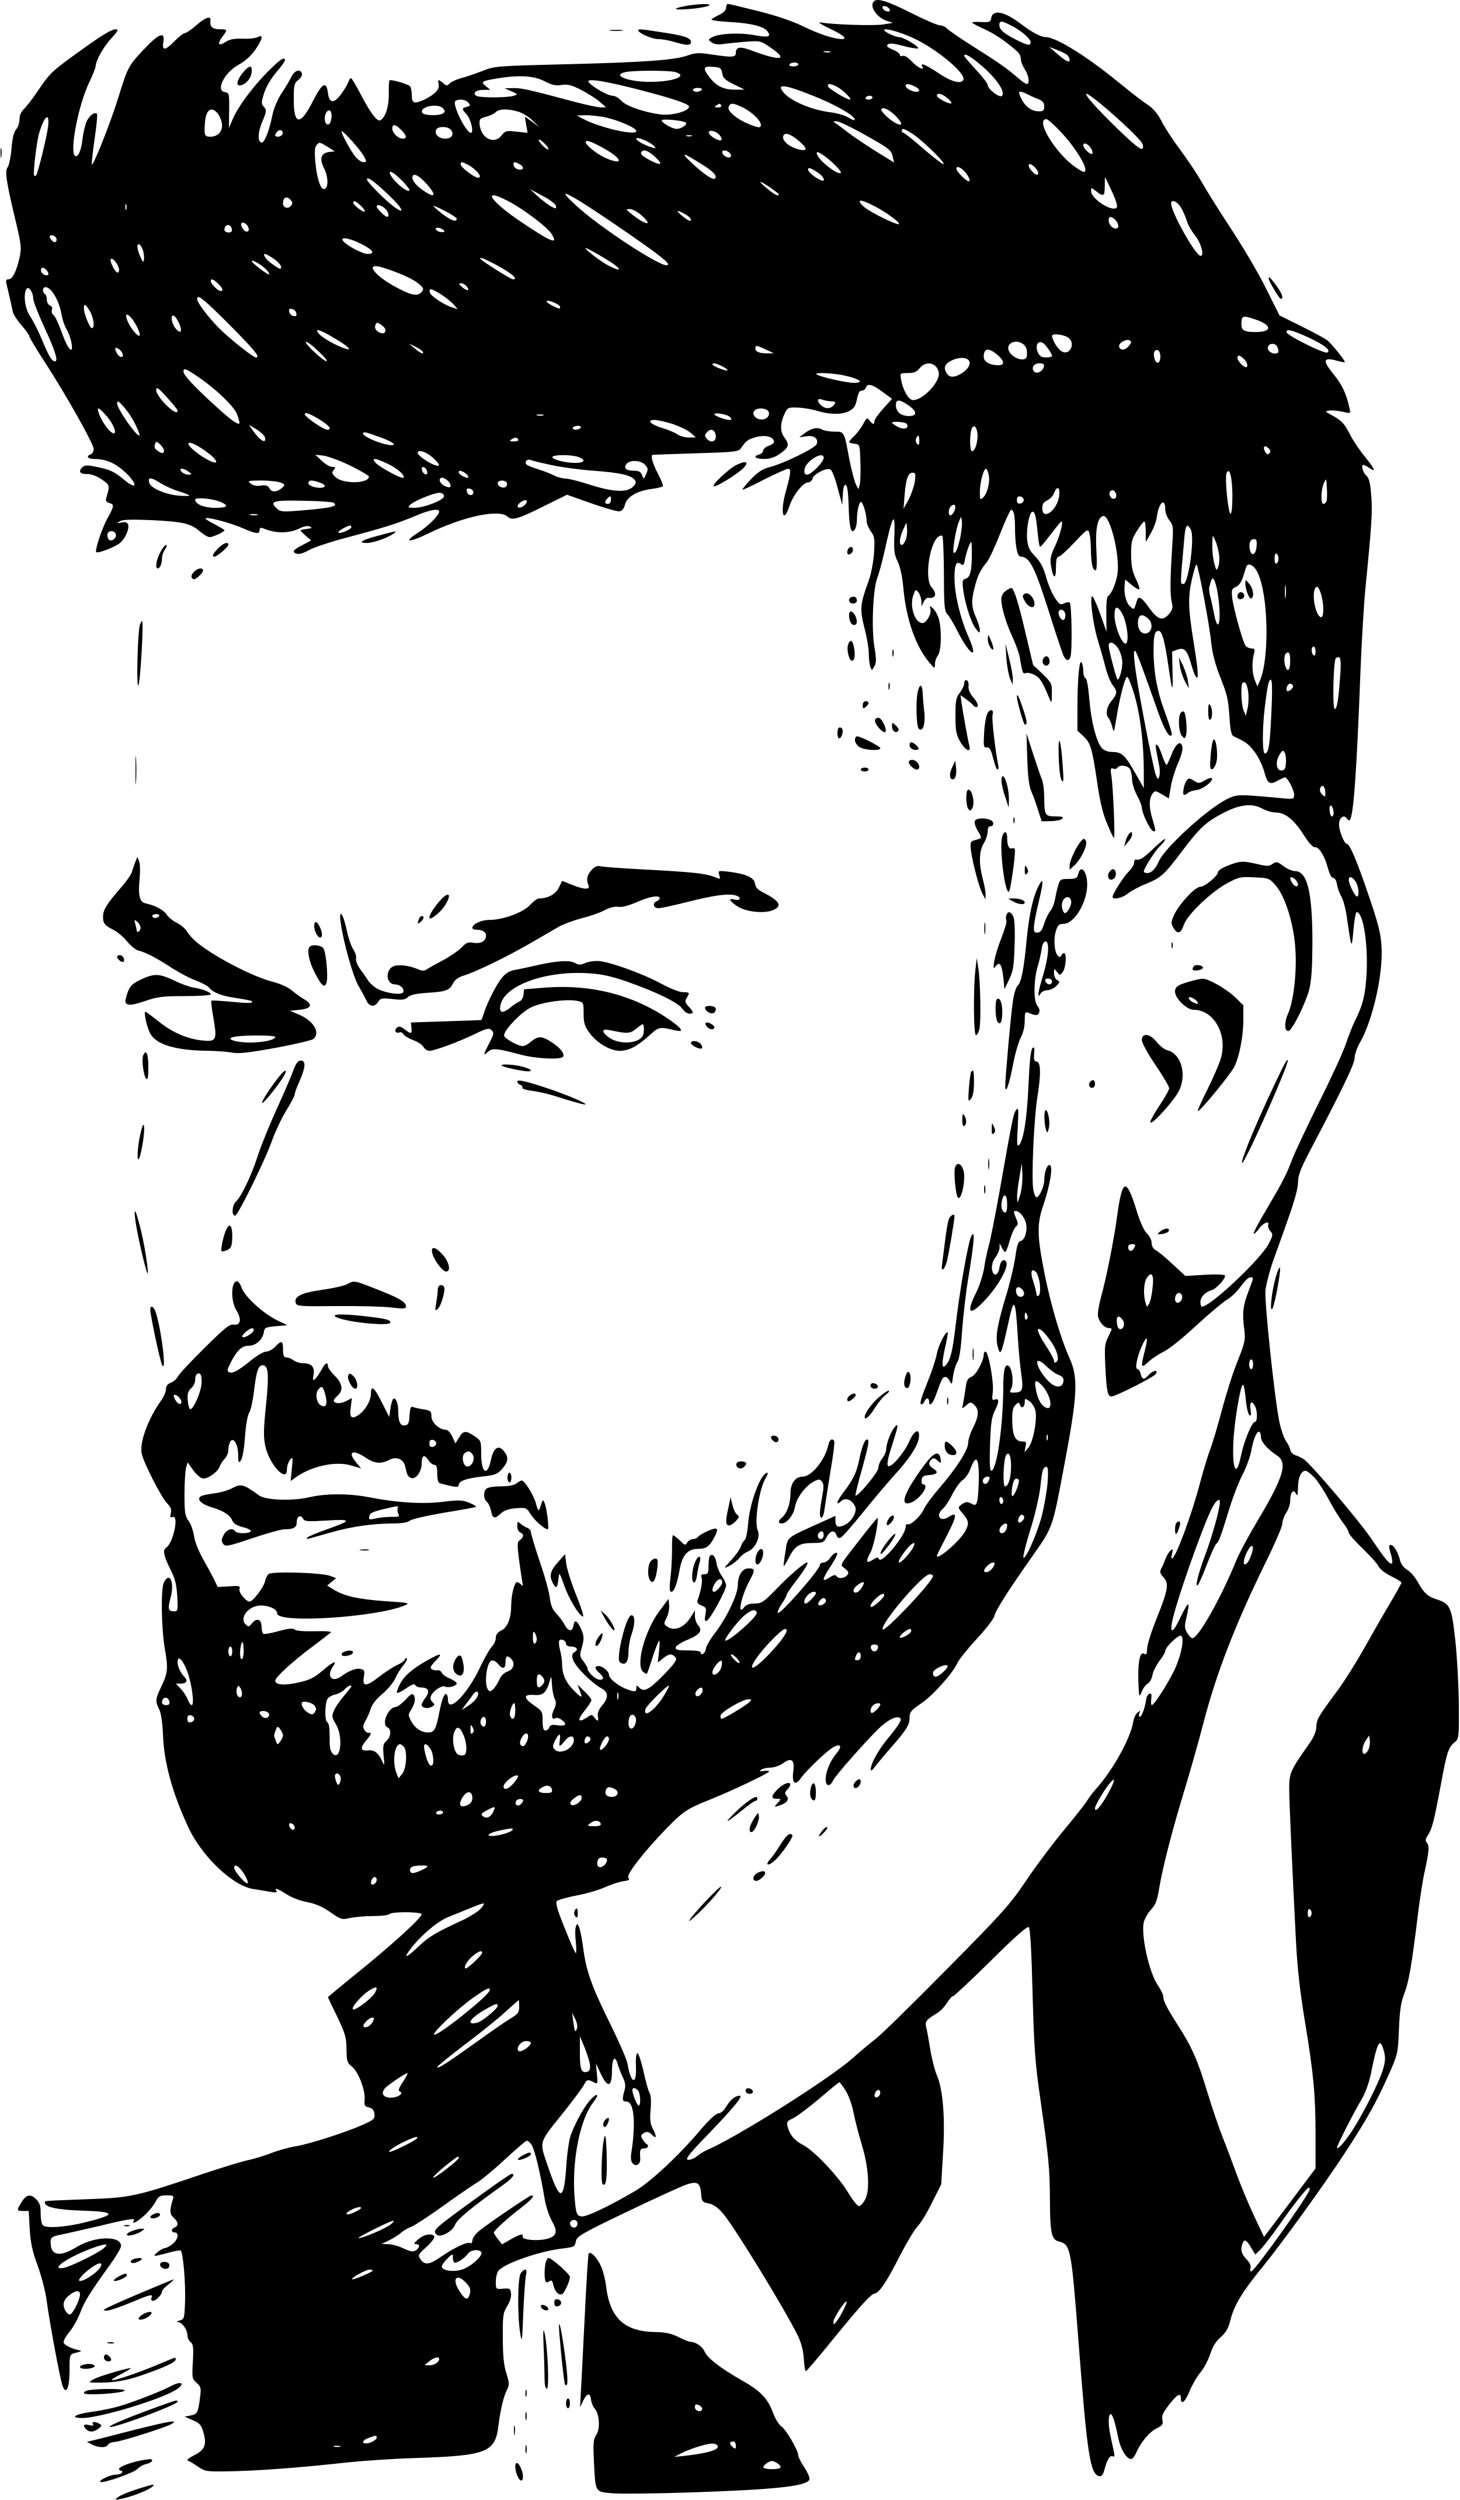 <?xml version="1.0" standalone="no"?>
<!DOCTYPE svg PUBLIC "-//W3C//DTD SVG 20010904//EN"
 "http://www.w3.org/TR/2001/REC-SVG-20010904/DTD/svg10.dtd">
<svg version="1.0" xmlns="http://www.w3.org/2000/svg"
 width="748pt" height="1280pt" viewBox="0 0 748 1280"
 preserveAspectRatio="xMidYMid meet">
<g transform="translate(0,1280) scale(0.1,-0.1)"
fill="#000000" stroke="none">
<path d="M4477 12793 c-24 -24 13 -81 64 -99 l34 -11 -49 -8 c-48 -8 -260 -1
-321 10 -18 3 -2 -8 41 -29 74 -35 99 -56 67 -56 -42 1 -114 24 -198 65 -58
28 -141 56 -234 79 -79 20 -147 36 -152 36 -5 0 -9 -9 -9 -20 0 -12 -13 -25
-35 -36 -20 -9 -37 -20 -40 -24 -2 -4 42 -10 98 -13 108 -6 174 -23 191 -50
17 -26 1 -30 -69 -17 -75 14 -179 9 -215 -10 -23 -12 -23 -13 -4 -27 12 -9 32
-12 54 -9 19 3 71 8 115 12 79 6 81 6 129 -27 65 -44 72 -63 20 -53 -22 4 -67
18 -102 31 -67 27 -92 25 -92 -7 0 -24 -16 -25 -124 -9 -64 10 -82 9 -123 -5
-69 -24 -220 -35 -628 -45 -354 -9 -361 -9 -425 -35 -36 -14 -84 -30 -107 -36
-23 -6 -49 -18 -58 -26 -15 -15 -17 -15 -34 0 -24 21 -30 20 -24 -4 7 -27 -18
-53 -73 -80 -53 -24 -64 -20 -64 23 0 18 -4 37 -8 44 -6 10 -77 32 -105 33 -4
0 -6 -30 -5 -67 1 -67 -16 -122 -43 -139 -16 -9 -52 38 -101 133 -24 46 -46
83 -50 83 -4 0 -9 -9 -13 -19 -3 -10 -19 -38 -36 -61 -38 -52 -62 -51 -69 5
-8 62 -29 50 -75 -39 -66 -132 -100 -130 -100 5 0 73 2 83 24 100 14 12 21 25
17 35 -9 24 -39 12 -54 -21 -8 -17 -30 -53 -49 -82 -21 -32 -40 -76 -48 -115
-15 -75 -40 -138 -53 -138 -23 0 -22 52 2 107 22 53 23 59 8 76 -14 16 -14 22
1 70 10 31 35 75 62 106 25 29 45 57 45 62 0 22 -27 4 -89 -59 -78 -79 -153
-180 -179 -243 l-19 -44 1 90 c1 86 0 90 -21 93 -51 7 -3 102 72 142 31 17 61
44 82 74 39 56 44 82 13 66 -11 -6 -46 -10 -77 -8 -42 1 -66 -3 -86 -16 -37
-25 -46 -13 -19 24 29 38 28 40 -12 40 -37 0 -52 14 -48 43 5 28 -24 20 -73
-23 -25 -22 -52 -40 -59 -40 -6 0 -30 -18 -51 -40 -49 -50 -66 -52 -58 -5 9
57 -23 44 -104 -42 -75 -80 -79 -88 -127 -243 -39 -127 -135 -369 -136 -340 0
14 7 76 16 138 9 62 14 116 11 119 -12 11 -36 -6 -52 -36 -8 -17 -18 -58 -22
-91 -6 -61 -25 -102 -40 -87 -26 27 19 260 73 373 19 39 34 77 34 85 1 29 40
100 81 143 34 38 38 46 22 46 -22 0 -73 -31 -193 -118 -132 -95 -146 -108
-201 -190 -28 -42 -62 -86 -75 -99 -16 -14 -24 -33 -24 -54 0 -18 -8 -41 -17
-51 -12 -13 -20 -45 -24 -99 -4 -44 -13 -86 -19 -94 -16 -20 -9 -69 36 -259
34 -141 35 -155 24 -206 -16 -70 -36 -110 -56 -110 -12 0 -15 -6 -11 -22 9
-37 28 -121 33 -145 2 -12 22 -43 44 -68 22 -25 40 -51 40 -56 0 -6 35 -65 79
-132 112 -173 251 -420 251 -446 0 -12 -7 -24 -15 -27 -26 -10 -16 -24 18 -24
54 0 101 -18 145 -56 75 -64 84 -113 10 -52 -55 45 -71 52 -141 67 -45 10 -61
10 -72 1 -26 -22 -17 -38 19 -37 22 1 49 -9 76 -27 43 -29 44 -31 25 -93 -5
-16 -2 -23 14 -28 27 -8 27 -15 -8 -78 -29 -52 -66 -165 -58 -174 9 -8 102 28
124 49 27 25 47 73 39 93 -4 11 -14 14 -33 10 -25 -6 -26 -5 -9 6 14 9 58 10
160 6 163 -8 204 -17 250 -58 19 -16 41 -29 50 -29 18 0 76 27 76 35 0 3 -23
16 -51 31 -28 14 -49 28 -46 30 8 9 132 -24 192 -51 67 -29 85 -31 85 -9 0 11
5 14 18 9 66 -28 135 -27 192 2 19 9 38 12 48 7 13 -6 10 -9 -15 -12 -18 -2
-33 -5 -33 -8 0 -3 12 -15 27 -28 l27 -23 -41 -22 c-51 -25 -60 -38 -33 -46
12 -4 36 3 62 18 24 14 113 43 199 66 183 48 259 72 353 112 68 29 116 37 116
20 0 -19 -56 -75 -109 -109 -78 -50 -47 -52 52 -4 178 87 363 127 407 87 24
-22 54 -13 200 60 l105 52 124 -44 c69 -24 134 -43 145 -41 13 2 23 14 28 35
10 40 65 71 139 80 27 3 52 10 55 14 2 4 -9 34 -26 65 -25 48 -38 91 -27 95 1
1 100 4 220 8 203 6 220 8 233 26 26 38 34 44 73 56 45 13 86 6 95 -16 4 -11
-3 -19 -24 -27 -17 -5 -30 -17 -30 -25 0 -8 -9 -17 -20 -20 -35 -9 -21 -23 24
-23 28 0 54 8 76 23 51 34 57 49 30 85 -25 33 -24 75 2 129 13 26 18 28 66 26
29 -1 76 -9 104 -18 100 -29 182 -11 194 43 12 54 16 62 30 62 8 0 17 7 20 15
9 24 32 18 85 -21 l49 -36 -45 -50 c-25 -28 -45 -56 -45 -64 0 -19 -10 -18
-25 3 -12 16 -15 15 -32 -17 -10 -19 -30 -46 -45 -61 -16 -15 -28 -29 -28 -32
0 -3 12 -7 28 -9 27 -3 27 -3 30 -93 2 -49 0 -101 -3 -115 l-7 -25 -13 25 c-7
14 -23 73 -34 131 -27 143 -25 139 -77 139 -24 0 -53 5 -63 11 -22 14 -57 6
-91 -21 l-25 -19 35 5 c40 7 65 -12 54 -40 -8 -21 -171 -100 -239 -117 -38
-10 -60 -24 -97 -62 -27 -28 -46 -52 -44 -54 2 -2 52 21 111 52 60 30 115 55
123 55 16 0 14 -23 -13 -120 -29 -104 -12 -167 19 -72 19 57 70 122 96 122 10
0 20 9 23 20 6 23 68 55 90 47 9 -3 25 -43 38 -94 l24 -88 3 53 c2 36 7 52 15
49 8 -2 13 -39 15 -113 3 -107 13 -144 32 -114 5 8 10 29 10 46 0 45 11 94 21
94 10 0 29 -65 29 -98 0 -13 10 -36 21 -52 20 -26 21 -38 17 -112 -4 -49 -15
-107 -28 -143 -43 -116 -46 -144 -22 -237 12 -45 23 -105 23 -133 0 -27 4 -59
8 -70 8 -19 8 -19 21 4 10 19 10 38 0 97 -16 95 -8 292 14 354 10 25 26 86 37
135 43 195 56 214 51 78 -3 -72 0 -94 17 -128 13 -26 24 -77 30 -145 15 -155
64 -292 132 -372 28 -33 28 -33 29 -8 0 14 7 34 15 44 18 23 20 132 5 187 -6
20 -19 44 -29 53 -19 17 -19 17 -14 -3 6 -24 -21 -71 -41 -71 -40 0 -68 89
-46 145 11 29 12 29 26 11 8 -11 14 -31 15 -45 l0 -26 11 23 c6 12 16 22 22
21 40 -5 49 20 19 54 -37 40 -13 219 33 258 8 6 18 9 22 5 4 -4 7 -92 8 -196
0 -164 3 -190 18 -205 9 -10 32 -47 50 -84 66 -130 113 -155 57 -30 -41 93
-71 217 -71 301 0 68 10 89 34 69 11 -9 15 -3 20 26 4 21 13 52 20 68 14 30
14 29 15 -30 1 -92 -8 -132 -31 -138 -18 -5 -19 -11 -13 -59 10 -73 41 -168
65 -198 18 -23 20 -23 20 -5 0 11 -9 40 -20 64 -23 51 -25 87 -6 156 15 59 30
89 62 127 12 15 43 82 69 148 26 66 51 120 55 120 13 0 20 -29 20 -83 0 -97
11 -157 29 -157 47 -1 73 -54 150 -298 33 -105 65 -200 71 -212 13 -24 26 -26
34 -4 10 26 7 272 -4 279 -5 3 -19 1 -30 -5 -17 -9 -23 -5 -46 30 -15 22 -35
70 -45 107 -14 49 -29 77 -56 105 -30 31 -37 46 -41 90 -4 55 12 138 28 138
12 0 18 -24 26 -107 4 -40 9 -73 13 -73 3 0 28 30 55 65 27 36 51 65 54 65 11
0 -8 -74 -33 -127 -21 -44 -26 -64 -21 -97 11 -70 26 -78 26 -13 0 41 4 57 14
57 7 0 44 33 81 73 66 70 69 71 76 47 4 -14 8 -52 8 -85 1 -70 9 -105 24 -105
6 0 8 35 4 103 -6 110 6 169 35 175 35 7 87 -203 73 -297 -7 -47 -30 -101 -48
-113 -7 -4 -10 -43 -9 -95 l1 -88 -30 85 c-17 47 -35 90 -41 95 -18 18 0 -137
26 -221 13 -44 32 -108 40 -142 9 -35 25 -75 36 -89 26 -33 25 -45 -5 -81 -25
-30 -33 -70 -16 -87 5 -6 14 -26 19 -45 9 -34 9 -33 21 40 19 116 45 215 56
214 6 0 22 -42 37 -93 30 -99 48 -251 48 -391 l0 -85 -45 79 c-52 91 -67 105
-116 106 -22 0 -42 7 -53 19 -29 31 -56 138 -65 250 -5 63 -13 107 -20 109 -6
2 -11 18 -11 35 0 18 -4 38 -9 45 -11 19 -21 -85 -21 -230 l0 -119 30 -28 c37
-34 45 -60 71 -236 14 -97 29 -161 51 -212 16 -40 32 -73 35 -73 7 0 -4 254
-13 318 -6 35 -4 41 9 37 8 -4 18 -2 22 4 11 18 54 12 65 -8 5 -11 10 -35 10
-53 0 -18 11 -54 25 -80 14 -26 25 -54 25 -63 0 -27 41 -113 56 -119 17 -7 17
-3 -1 58 -19 61 -19 107 -1 131 13 18 14 18 49 -2 l35 -21 11 63 c6 35 23 88
37 119 14 31 24 66 22 78 -5 40 -32 25 -54 -30 -11 -28 -23 -55 -26 -58 -3 -3
-14 17 -23 45 -9 28 -21 54 -27 57 -11 7 -10 -3 10 -102 5 -22 5 -49 1 -60 -6
-17 -8 -16 -18 9 -6 16 -34 147 -61 291 -46 243 -61 360 -43 342 7 -7 41 -98
117 -314 32 -90 58 -133 69 -115 3 5 -12 55 -33 111 -41 109 -60 210 -60 322
0 77 6 100 26 100 17 0 31 -49 50 -180 20 -140 24 -144 21 -25 l-2 99 28 10
c36 13 50 -3 73 -86 9 -32 21 -58 26 -58 9 0 4 55 -18 190 -26 161 -28 220 -9
308 10 45 21 82 25 82 8 0 68 -316 76 -405 4 -42 19 -103 39 -155 45 -115 46
-120 54 -223 4 -65 10 -92 21 -97 62 -28 78 -40 107 -79 19 -24 41 -70 50
-102 17 -63 28 -70 73 -44 14 8 28 14 33 15 13 0 47 -64 47 -89 0 -23 -1 -24
-72 -17 -220 20 -220 20 -275 -7 -101 -52 -317 -249 -346 -317 -16 -38 -38
-60 -59 -60 -10 0 -18 3 -18 8 0 16 59 108 84 131 14 14 26 29 26 34 0 6 -27
-15 -59 -46 -54 -52 -70 -62 -93 -58 -5 0 -8 -7 -8 -17 0 -10 -12 -29 -26 -43
-25 -23 -84 -115 -84 -131 0 -17 50 -6 77 16 16 13 57 36 93 50 78 32 94 46
186 168 89 118 120 147 206 193 87 46 149 54 203 26 21 -12 53 -21 70 -21 48
0 92 -34 141 -110 29 -46 51 -70 61 -68 20 4 51 -47 67 -110 8 -28 18 -47 26
-47 9 0 17 -14 20 -35 4 -19 13 -46 22 -60 9 -14 22 -61 28 -105 24 -167 25
-169 34 -67 4 50 12 92 16 92 37 0 63 -189 49 -348 -7 -88 -21 -137 -57 -208
-11 -21 -32 -75 -47 -119 -15 -44 -77 -179 -138 -300 -60 -121 -120 -249 -134
-283 -30 -82 -51 -122 -135 -265 -39 -65 -68 -120 -65 -123 3 -3 15 9 27 25
21 30 56 44 47 19 -2 -7 3 -21 11 -31 15 -17 14 -22 -8 -65 -43 -81 -299 -322
-342 -322 -5 0 -8 11 -8 23 0 26 23 51 57 61 26 8 76 64 68 76 -3 5 -50 6
-104 3 l-98 -6 -65 60 c-36 34 -75 66 -87 72 -13 7 -21 21 -21 38 0 14 -11 35
-24 48 -16 15 -35 58 -55 123 -51 163 -71 158 -97 -29 -18 -134 -57 -326 -85
-427 -11 -41 -17 -82 -13 -95 9 -32 34 -57 56 -57 17 0 17 -2 -3 -42 -20 -39
-21 -53 -16 -158 6 -122 12 -150 31 -150 21 0 210 96 225 113 21 26 -11 23
-34 -3 -24 -26 -33 -25 -41 5 -3 14 -11 25 -16 25 -15 0 -4 59 21 116 28 62
35 52 16 -22 -22 -86 -20 -93 18 -57 17 16 53 40 78 52 26 12 100 71 165 132
66 60 137 121 159 134 23 13 55 45 73 70 17 25 38 45 47 45 19 0 20 4 -10 -75
-28 -73 -31 -110 -20 -195 6 -50 3 -64 -33 -155 -23 -55 -59 -168 -81 -251
-22 -82 -49 -175 -61 -205 -11 -29 -34 -103 -50 -164 -44 -170 -128 -395 -146
-395 -4 0 -3 12 1 27 5 22 4 25 -8 14 -8 -6 -20 -26 -27 -44 -6 -18 -16 -40
-22 -51 -7 -14 -4 -24 13 -42 29 -31 23 -66 -36 -212 -25 -62 -47 -130 -48
-152 -1 -29 -5 -36 -14 -28 -22 17 -34 -38 -31 -136 3 -87 4 -90 17 -58 7 18
21 37 31 42 10 5 21 25 24 43 3 19 20 51 36 73 16 21 30 44 30 51 0 20 68 85
81 78 16 -11 5 -81 -25 -155 -25 -62 -112 -200 -125 -200 -4 0 -5 14 -3 31 3
24 1 30 -9 27 -8 -3 -15 -15 -17 -29 -5 -40 -23 -89 -32 -89 -5 0 -6 8 -3 18
6 15 5 15 -10 3 -9 -7 -19 -29 -22 -50 -14 -82 -103 -243 -188 -338 -19 -21
-39 -48 -46 -60 -6 -12 -58 -78 -115 -147 -57 -68 -146 -186 -197 -262 -85
-126 -120 -165 -410 -458 -175 -177 -338 -337 -364 -356 -25 -19 -79 -64 -118
-99 -123 -108 -598 -407 -747 -470 -14 -6 -37 -20 -51 -32 -15 -11 -35 -19
-45 -17 -15 3 8 32 106 133 130 135 179 195 160 195 -23 0 -48 -20 -69 -55
-12 -21 -28 -35 -40 -35 -12 0 -47 -32 -94 -87 -110 -130 -253 -263 -332 -310
-133 -78 -250 -134 -275 -131 -22 3 -26 9 -32 53 -25 195 16 435 92 532 30 38
24 51 -9 19 -32 -31 -82 -119 -107 -188 -9 -24 -19 -96 -23 -161 -13 -182 -32
-181 -95 4 -44 130 -49 112 85 279 50 63 96 125 102 138 12 25 19 27 49 11 20
-11 21 -9 16 42 l-5 54 25 -53 c35 -74 57 -68 57 13 0 65 15 86 29 39 4 -16
16 -46 26 -68 14 -29 16 -46 9 -70 -13 -46 -11 -56 11 -56 38 0 48 -107 25
-258 -5 -27 -3 -47 5 -57 17 -21 42 -7 40 24 -3 44 -1 51 20 51 21 0 27 15 10
25 -5 3 -14 15 -20 25 -8 15 -6 21 10 30 16 8 24 6 40 -10 24 -24 26 -10 4 32
-13 24 -15 47 -11 96 4 41 2 72 -5 86 -7 11 -21 63 -32 114 -12 51 -25 92 -31
90 -6 -2 -9 -32 -7 -70 4 -98 -26 -87 -43 14 -3 21 -41 109 -84 196 -98 197
-127 278 -142 389 -6 48 -16 99 -21 113 -10 24 -11 24 -18 5 -4 -11 -4 -46 0
-77 3 -32 3 -58 0 -58 -4 0 -29 57 -57 128 -39 96 -48 130 -40 139 7 6 52 19
100 28 49 9 114 28 145 42 31 14 73 28 94 31 30 4 36 7 27 18 -12 15 76 129
195 252 84 86 105 101 218 146 120 48 308 138 308 146 0 4 -12 5 -27 3 -22 -4
-25 -2 -13 6 8 6 30 11 48 11 18 0 46 10 62 21 44 33 62 20 54 -40 -8 -61 10
-77 39 -35 28 40 136 143 169 160 37 19 43 2 13 -34 -32 -38 -55 -93 -55 -132
0 -37 22 -40 38 -6 12 27 194 231 245 276 43 37 75 53 94 46 18 -7 7 -27 -65
-115 -45 -56 -82 -123 -81 -151 0 -9 9 -3 22 15 12 16 49 61 82 98 80 91 95
116 95 154 0 27 8 37 57 70 61 40 166 158 188 209 7 16 51 71 97 121 47 50 89
104 92 119 8 32 71 130 199 312 100 142 100 143 156 442 72 378 76 464 31 565
-47 105 -97 275 -130 441 -37 188 -38 248 -5 343 33 98 49 191 36 204 -13 13
-31 -31 -31 -74 0 -33 -25 -89 -40 -89 -5 0 -12 16 -16 37 -11 57 3 368 21
479 19 117 17 179 -5 179 -11 0 -14 10 -12 40 3 32 1 37 -9 28 -8 -8 -15 -72
-20 -190 -8 -177 -26 -284 -49 -306 -10 -10 -11 10 -6 93 5 91 4 103 -8 87
-14 -18 -19 -42 -86 -422 -23 -126 -47 -250 -55 -275 -7 -25 -18 -75 -23 -111
-6 -37 -24 -93 -41 -127 -56 -111 -32 -124 53 -30 61 67 112 158 102 184 -10
25 -31 10 -36 -27 -6 -43 -34 -47 -38 -5 -2 18 4 40 17 57 12 16 21 38 22 51
l0 23 11 -22 c6 -13 14 -23 18 -23 4 0 14 26 23 58 9 33 23 64 31 71 13 11 13
17 0 47 -12 28 -12 34 -1 34 18 0 43 -28 52 -58 11 -36 -3 -89 -24 -95 -15 -3
-21 -21 -30 -87 -7 -45 -28 -134 -48 -198 -45 -150 -55 -210 -41 -259 13 -48
18 -37 49 102 35 164 41 157 54 -60 3 -55 11 -135 17 -179 12 -85 7 -96 -40
-96 -20 0 -21 2 -11 21 13 25 6 96 -11 113 -20 20 -30 -15 -30 -104 -1 -200
-33 -430 -62 -430 -7 0 -9 40 -6 134 4 110 8 141 26 176 22 45 21 63 -3 54
-12 -5 -14 2 -9 38 7 48 -22 208 -37 208 -5 0 -9 -6 -9 -14 0 -33 -40 -107
-63 -115 -20 -8 -25 -19 -31 -63 -4 -29 -10 -64 -13 -78 -6 -24 -5 -24 14 -8
24 22 28 22 47 2 23 -22 20 -57 -9 -114 -14 -27 -25 -62 -25 -78 0 -36 -60
-129 -146 -229 -36 -41 -72 -90 -80 -108 -15 -36 -71 -88 -85 -79 -5 3 -9 -3
-9 -13 0 -44 -126 -195 -137 -165 -4 10 -10 9 -30 -3 -35 -23 -40 -11 -14 35
17 31 45 167 36 178 -1 1 -38 -43 -81 -99 -120 -154 -112 -138 -85 -160 19
-16 21 -22 11 -34 -14 -17 -46 -20 -55 -4 -5 7 -15 5 -31 -5 -47 -31 -46 -17
6 62 27 43 35 62 25 62 -8 0 -22 -11 -31 -25 -9 -14 -25 -25 -35 -25 -11 0
-19 -6 -19 -13 0 -24 -204 -256 -215 -245 -4 3 5 24 19 45 14 20 26 42 26 47
0 5 20 35 43 65 46 59 72 101 62 101 -14 0 -94 -69 -160 -138 -63 -65 -74 -72
-109 -72 -25 0 -43 -6 -52 -17 -39 -54 -19 50 26 134 30 56 29 63 -6 63 -31 0
-54 -36 -54 -85 0 -49 -58 -170 -120 -250 -24 -31 -43 -65 -44 -77 -1 -21 -26
-39 -26 -19 0 7 -25 11 -66 11 -54 0 -65 3 -62 16 2 8 27 25 57 37 66 27 82
48 58 75 -9 10 -17 32 -17 48 l0 29 -19 -31 c-35 -58 -87 -79 -124 -51 -17 11
-17 15 -2 44 9 18 15 47 13 65 l-3 32 -45 -60 c-77 -102 -125 -281 -85 -314 9
-7 17 -11 19 -9 2 2 16 41 30 86 15 46 30 83 33 83 3 0 3 -25 -1 -56 l-6 -56
26 21 c32 25 47 26 64 6 10 -12 1 -26 -51 -81 -80 -83 -109 -100 -132 -76 -16
15 -17 15 -17 -1 0 -21 -10 -21 -58 -2 -41 18 -82 52 -82 70 0 17 -33 45 -53
45 -23 0 -21 -13 3 -35 25 -23 26 -35 2 -35 -20 0 -62 39 -62 57 0 6 -10 23
-21 37 -19 24 -20 32 -10 65 15 51 14 67 -5 107 -19 39 -31 43 -36 12 -5 -34
-26 -33 -45 3 -10 18 -30 45 -44 59 -18 18 -27 40 -32 77 -3 29 -26 114 -52
188 -25 75 -45 142 -45 151 0 8 -8 17 -17 21 -10 3 -26 13 -35 21 -17 14 -18
13 -18 -12 0 -15 7 -29 15 -32 20 -8 19 -24 -1 -39 -15 -10 -15 -21 -5 -101 7
-49 14 -100 17 -114 4 -20 3 -23 -7 -12 -7 6 -16 12 -20 12 -13 0 -29 -62 -30
-114 0 -71 -18 -118 -51 -134 -19 -9 -28 -21 -28 -38 0 -13 -9 -33 -19 -43
-11 -11 -40 -61 -64 -113 -65 -135 -162 -232 -162 -161 0 12 -3 24 -7 28 -10
11 -25 -25 -38 -95 -17 -86 -25 -100 -58 -100 -35 0 -68 23 -87 61 -14 25 -14
32 -1 51 21 34 27 61 16 78 -7 12 -15 8 -43 -23 -19 -20 -42 -37 -50 -37 -39
0 -75 -91 -42 -104 21 -8 18 -49 -5 -69 -17 -15 -19 -25 -15 -74 6 -56 5 -57
-8 -28 -19 41 -40 57 -73 53 -37 -4 -40 13 -9 50 27 32 31 43 14 40 -6 -2 -16
5 -22 14 -9 14 -8 24 4 45 9 16 22 44 28 64 7 23 30 52 62 78 27 24 56 58 64
78 8 19 26 48 40 65 14 17 23 33 19 37 -4 3 -9 0 -11 -7 -3 -7 -20 -19 -37
-26 -18 -8 -60 -35 -94 -61 -67 -52 -87 -52 -78 0 5 27 3 35 -12 39 -23 8 -62
-6 -101 -35 -50 -37 -81 -3 -45 49 24 35 2 26 -54 -22 -41 -35 -66 -48 -122
-60 -72 -17 -120 -13 -120 9 0 17 89 99 190 174 47 35 89 68 95 73 6 5 -29 8
-83 6 -57 -1 -96 2 -103 9 -8 8 -29 6 -81 -8 -38 -11 -73 -17 -79 -14 -5 4 -9
20 -9 36 0 38 -24 48 -48 19 -17 -21 -19 -21 -34 -6 -34 33 17 96 78 96 44 0
84 -19 84 -41 0 -52 511 -20 655 42 27 12 19 13 -100 21 -139 10 -209 25 -265
59 l-34 21 23 19 23 19 -29 11 c-40 17 -299 25 -317 10 -7 -6 -16 -24 -19 -39
-6 -29 -62 -102 -78 -102 -20 0 -59 49 -52 65 5 15 -2 17 -53 13 l-59 -3 -19
40 c-11 22 -37 69 -57 105 -21 37 -41 87 -45 115 -4 27 -16 63 -28 78 -18 25
-21 43 -21 135 0 59 4 120 8 136 l8 29 30 -42 c18 -24 39 -41 51 -41 27 0 75
36 83 61 4 12 16 30 26 40 10 10 19 31 19 47 0 15 5 34 10 42 17 24 40 -16 40
-69 1 -41 2 -44 14 -28 8 11 17 60 21 120 4 58 13 111 21 123 8 11 19 61 25
110 12 103 22 134 44 134 30 0 34 -43 18 -201 -13 -126 -14 -165 -4 -212 20
-95 111 -193 111 -120 0 16 7 38 16 49 14 18 15 14 9 -45 l-6 -64 23 17 c81
59 206 87 286 63 l52 -15 -25 30 c-46 54 -20 70 45 27 48 -33 81 -36 125 -13
37 19 73 3 81 -35 10 -45 13 -51 30 -58 24 -9 54 32 54 73 0 43 14 50 34 19 9
-14 23 -25 31 -25 11 0 15 -12 15 -45 0 -28 5 -47 13 -49 77 -21 97 -23 97
-10 0 21 35 34 118 44 68 7 80 12 104 39 33 37 35 60 9 92 -28 34 -53 16 -66
-46 -19 -89 -50 -67 -50 34 0 63 -1 66 -34 88 -45 30 -58 29 -79 -7 l-19 -30
-16 35 c-10 22 -24 35 -35 35 -32 0 -72 38 -72 69 0 25 -4 29 -39 35 -22 3
-46 9 -55 12 -12 5 -15 -4 -18 -43 -2 -40 -6 -48 -24 -51 -24 -3 -34 19 -34
78 0 38 -15 69 -26 57 -4 -4 -11 -26 -14 -50 l-6 -42 -39 77 c-39 78 -55 89
-55 40 0 -34 -31 -86 -64 -107 -36 -24 -47 -12 -39 41 l6 46 -31 -16 c-29 -15
-62 -13 -62 4 0 4 9 15 20 25 30 27 25 61 -15 101 -19 19 -35 41 -35 49 0 25
-15 17 -34 -20 -11 -19 -25 -40 -33 -46 -10 -9 -12 -6 -7 20 8 40 -9 61 -50
61 -18 0 -41 7 -52 15 -10 8 -27 15 -36 15 -14 0 -18 9 -18 40 0 47 -8 49 -40
15 -13 -14 -34 -25 -46 -25 -13 0 -47 -20 -77 -44 -66 -54 -94 -69 -113 -62
-12 5 -11 13 7 48 32 64 58 88 94 88 36 0 71 32 77 70 3 23 8 25 62 30 l58 5
-54 26 c-69 34 -164 120 -180 165 -6 19 -17 34 -24 34 -31 0 -33 -100 -3 -149
28 -46 22 -77 -13 -73 -23 3 -46 -16 -151 -120 -69 -68 -130 -133 -136 -146
-7 -13 -23 -27 -37 -32 -16 -6 -24 -17 -24 -33 0 -13 -11 -39 -25 -58 -66 -92
-112 -216 -99 -272 10 -47 101 -225 130 -254 19 -19 24 -32 19 -50 -5 -20 -3
-24 9 -20 35 14 3 -135 -33 -157 -19 -12 -12 -44 21 -109 25 -49 32 -78 36
-139 4 -74 3 -78 -16 -78 -31 0 -34 12 -17 75 19 76 -6 129 -35 74 -17 -31
-14 -239 5 -344 17 -99 15 -121 -21 -195 -28 -59 -29 -71 -9 -111 10 -19 17
-66 20 -132 5 -141 48 -298 130 -473 68 -147 225 -297 329 -315 22 -3 61 -10
85 -14 32 -6 42 -5 37 3 -12 19 4 14 53 -17 26 -17 72 -34 106 -40 42 -8 77
-23 117 -51 55 -38 59 -40 100 -30 24 5 78 10 120 10 42 0 80 5 83 10 8 12
145 13 164 1 14 -9 -152 -161 -367 -333 -61 -50 -112 -92 -112 -94 0 -1 21
-46 48 -100 41 -87 47 -107 47 -166 1 -60 3 -69 27 -88 33 -25 70 -121 66
-169 -3 -30 0 -36 22 -41 18 -4 26 -14 28 -33 3 -25 -2 -30 -60 -56 -85 -38
-271 -98 -344 -110 -32 -5 -90 -21 -128 -36 -37 -14 -91 -30 -120 -36 -28 -6
-130 -37 -226 -69 -350 -118 -369 -122 -600 -130 -230 -9 -210 -7 -210 -18 0
-22 63 -36 185 -40 186 -6 187 -20 6 -64 -97 -22 -186 -27 -202 -11 -6 6 -11
33 -11 59 1 37 -4 54 -20 71 -30 32 -53 29 -77 -11 -27 -43 -27 -46 8 -46 l28
0 5 -92 c5 -73 13 -114 42 -191 19 -54 40 -134 45 -177 14 -106 69 -404 82
-437 17 -45 34 -11 35 70 0 96 -1 93 37 102 25 6 27 9 12 12 -39 8 -74 25 -79
39 -3 7 10 31 29 54 18 22 43 66 55 97 22 59 51 106 153 247 31 43 57 86 57
97 0 54 -136 51 -228 -6 -80 -49 -126 -45 -132 10 -4 39 1 44 57 55 32 6 112
25 178 40 164 40 200 45 191 31 -14 -22 11 -11 50 23 22 19 48 50 59 70 17 32
24 36 58 36 36 0 39 -2 32 -22 -17 -56 -16 -74 4 -92 25 -22 27 -42 6 -50 -19
-7 -19 -26 0 -26 24 0 17 -37 -11 -59 -15 -12 -32 -21 -39 -21 -15 0 -65 -39
-51 -40 5 0 36 7 68 16 32 9 61 14 64 11 12 -11 25 -165 22 -257 -3 -91 -4
-94 -28 -101 -15 -4 -18 -7 -8 -8 21 -1 48 -39 48 -67 0 -12 7 -28 16 -35 14
-11 16 -28 12 -101 -5 -83 -4 -88 19 -108 22 -19 24 -26 18 -73 -10 -79 -14
-87 -48 -94 l-31 -6 41 -18 c34 -14 44 -25 53 -56 21 -68 11 -95 -44 -123 -26
-13 -42 -26 -35 -28 8 -2 32 -16 53 -31 37 -25 44 -26 160 -24 148 3 342 17
581 43 99 11 266 22 370 25 372 12 413 28 429 170 10 77 25 143 43 179 13 25
13 35 -3 85 -13 41 -18 90 -18 181 -1 114 1 128 22 162 14 22 22 49 20 65 -3
26 -6 28 -40 25 -38 -3 -38 -3 -38 36 0 21 6 46 13 55 28 38 213 102 330 115
58 7 62 9 67 36 5 26 24 38 262 152 142 68 278 130 304 139 57 19 72 10 76
-48 3 -38 5 -42 38 -48 23 -5 47 -21 70 -47 56 -62 324 -500 388 -632 17 -35
28 -77 30 -117 2 -35 7 -63 11 -63 3 0 55 60 114 133 157 193 218 262 239 265
24 4 63 63 133 202 33 63 71 126 85 140 14 14 48 68 74 121 l48 96 9 154 c12
181 0 331 -30 400 -11 25 -27 86 -35 135 -8 49 -17 101 -21 115 -7 29 0 38 53
70 18 10 42 35 53 54 12 19 26 35 32 35 5 0 93 82 194 182 129 128 187 178
194 171 7 -7 14 -133 19 -339 8 -286 13 -358 41 -549 43 -301 47 -348 48 -517
1 -162 8 -194 45 -204 61 -15 64 -32 101 -509 45 -585 60 -684 107 -693 12 -2
20 8 28 40 14 50 28 70 43 61 7 -4 8 5 3 28 -21 93 -25 117 -26 152 0 20 4 37
9 37 11 0 23 -38 40 -122 12 -58 42 -108 66 -108 7 0 18 14 25 30 22 53 69
110 106 127 30 15 34 21 29 44 -5 20 3 37 35 78 43 55 60 63 60 30 0 -36 23
-15 46 42 12 29 36 71 53 91 18 21 40 63 51 95 12 38 30 67 54 87 27 24 39 45
50 89 19 75 60 143 164 270 98 120 318 424 424 587 107 163 160 258 219 390
51 114 51 116 56 240 4 99 10 137 28 185 23 59 38 146 70 410 9 72 23 162 31
200 25 113 28 144 15 159 -10 12 -9 20 4 39 22 34 31 69 66 256 32 173 39 195
73 222 20 17 21 26 20 191 -1 95 -9 243 -18 328 -19 172 -26 189 -95 211 -47
15 -66 33 -97 88 -13 25 -38 54 -54 63 -17 10 -32 29 -36 45 -11 44 -33 83
-48 83 -12 0 -12 -7 -1 -45 8 -24 10 -47 6 -50 -11 -6 -34 21 -100 119 -61 92
-316 392 -353 416 -13 8 -32 17 -43 20 -11 3 -22 15 -24 25 -2 11 -12 32 -23
47 -10 15 -25 58 -33 95 -24 112 -77 613 -72 674 3 31 21 101 40 155 20 54 56
157 81 227 28 79 46 145 46 173 0 34 12 68 56 152 170 323 234 455 234 485 0
18 12 52 26 77 66 113 120 350 112 491 -4 72 -16 117 -68 270 -60 175 -95 259
-111 259 -12 0 -39 67 -39 99 0 34 26 54 40 30 5 -7 12 -11 15 -8 19 20 35
235 55 764 6 149 17 338 25 420 33 333 37 399 30 479 -5 64 -11 89 -26 102
-17 15 -27 54 -14 54 3 0 17 -7 30 -16 37 -24 31 -9 -24 60 -27 33 -59 81 -72
106 -30 60 -46 78 -94 103 -38 21 -39 22 -14 25 14 2 44 -1 67 -6 42 -10 42
-10 36 17 -16 74 -38 121 -79 171 -63 77 -58 94 23 71 17 -5 32 -7 32 -5 0 10
-71 98 -92 113 -12 9 -71 41 -132 71 l-111 55 -70 140 c-38 77 -118 212 -176
300 -58 88 -125 195 -149 237 -24 43 -75 119 -113 170 -38 51 -82 118 -97 149
-20 38 -42 64 -72 84 -24 15 -88 65 -143 110 -167 137 -325 235 -378 235 -25
0 -73 26 -133 72 -80 60 -139 71 -146 25 -3 -19 -9 -22 -50 -20 -27 2 -48 0
-48 -2 0 -3 28 -19 63 -34 54 -25 108 -61 170 -116 9 -8 17 -25 17 -37 0 -13
9 -36 20 -53 21 -32 27 -75 10 -75 -5 0 -27 15 -47 33 -55 47 -94 75 -229 160
-67 42 -127 84 -134 92 -7 8 -22 15 -34 15 -12 0 -80 29 -151 65 -117 59 -171
76 -188 58z m81 -41 c3 -9 -2 -13 -14 -10 -9 1 -19 9 -22 16 -3 9 2 13 14 10
9 -1 19 -9 22 -16z m621 -82 c51 -25 101 -68 101 -86 0 -20 -13 -18 -73 12
-65 33 -87 52 -87 76 0 23 11 23 59 -2z m-504 -63 c123 -56 279 -186 260 -217
-13 -22 -62 -8 -126 35 -64 43 -97 57 -84 35 16 -25 -25 -6 -53 25 -20 21 -38
32 -47 29 -8 -4 -15 -1 -15 5 0 7 -16 19 -36 27 -27 11 -34 18 -26 26 8 8 29
6 76 -6 36 -10 71 -16 78 -14 15 5 -72 58 -96 58 -19 0 -76 27 -76 36 0 13 78
-9 145 -39z m792 -88 c7 -6 13 -18 13 -26 0 -17 -21 -6 -70 37 l-35 30 39 -15
c22 -8 45 -20 53 -26z m-1214 14 c-7 -2 -21 -2 -30 0 -10 3 -4 5 12 5 17 0 24
-2 18 -5z m754 -51 c89 -71 148 -151 126 -173 -12 -12 -73 35 -73 57 0 7 -27
42 -60 77 -33 36 -60 67 -60 71 0 14 21 4 67 -32z m-917 -12 c0 -5 -12 -10
-26 -10 -14 0 -23 4 -19 10 3 6 15 10 26 10 10 0 19 -4 19 -10z m-390 -45 c4
-25 15 -35 60 -57 l55 -27 -48 0 c-58 -1 -97 18 -131 62 -37 48 -34 59 16 55
39 -3 43 -6 48 -33z m-241 6 c73 -20 -14 -52 -137 -50 -110 1 -189 35 -117 50
40 9 224 9 254 0z m-669 -47 c39 -20 58 -24 87 -19 30 5 50 0 98 -24 33 -17
76 -44 95 -60 l35 -30 -26 -1 c-15 0 -71 12 -125 26 -244 65 -282 74 -324 73
l-45 -1 35 -15 c35 -16 35 -16 10 -24 -35 -10 -172 -10 -189 0 -22 14 -3 31
36 31 l35 0 -23 19 c-28 23 -23 26 61 40 111 18 186 13 240 -15z m467 -39
c188 -48 273 -77 273 -91 0 -23 -86 -47 -144 -40 -84 10 -179 43 -204 71 -12
14 -32 25 -45 25 -24 0 -109 49 -122 71 -12 19 81 5 242 -36z m1031 11 c30
-16 81 -66 66 -66 -17 1 -108 55 -112 68 -5 16 13 15 46 -2z m397 2 c28 -13
33 -28 9 -28 -21 0 -54 18 -54 30 0 13 14 13 45 -2z m-520 -48 c111 -44 206
-98 213 -119 3 -10 -5 -8 -29 6 -19 12 -61 24 -94 28 -97 12 -206 58 -242 103
-37 45 7 40 152 -18z m-570 30 c-3 -5 -15 -10 -26 -10 -10 0 -19 5 -19 10 0 6
12 10 26 10 14 0 23 -4 19 -10z m1672 -24 c15 -8 40 -19 56 -25 19 -8 27 -18
27 -36 0 -21 -5 -25 -28 -25 -35 0 -68 23 -87 60 -24 46 -18 50 32 26z m-410
-21 c15 -13 22 -25 15 -25 -19 0 -72 29 -72 40 0 18 28 10 57 -15z m785 -29
c93 -77 197 -176 209 -199 7 -13 7 -23 1 -29 -7 -7 -48 27 -122 98 -113 110
-179 184 -163 184 5 0 39 -24 75 -54z m-1172 34 c0 -5 -9 -10 -21 -10 -11 0
-17 5 -14 10 3 6 13 10 21 10 8 0 14 -4 14 -10z m-2070 -26 c11 -13 10 -16 -8
-21 -27 -7 -27 -11 -2 -38 23 -25 39 -95 22 -95 -21 0 -82 115 -82 155 0 20
54 20 70 -1z m1295 -14 c3 -6 -4 -10 -17 -10 -18 0 -20 2 -8 10 19 12 18 12
25 0z m110 -10 c49 -24 98 -72 93 -93 -2 -12 -11 -12 -55 5 -66 26 -119 69
-110 91 8 22 22 21 72 -3z m-1534 -6 c10 -13 10 -17 -2 -25 -20 -13 -97 -11
-105 3 -19 31 81 53 107 22z m2320 -40 c36 -37 34 -53 -3 -34 -32 17 -78 62
-73 71 9 14 43 -3 76 -37z m-3478 18 c9 -10 20 -33 23 -50 8 -41 -17 -72 -58
-72 -30 0 -33 7 -28 70 4 66 31 88 63 52z m585 -28 c-2 -15 -8 -29 -15 -31
-17 -6 -26 33 -13 58 15 28 33 11 28 -27z m955 35 c22 -6 55 -26 75 -46 l37
-35 -38 28 -38 27 7 -42 7 -41 -57 6 c-53 6 -57 5 -77 -20 -38 -49 -106 -13
-112 58 -2 26 2 30 33 38 19 5 42 16 50 24 17 17 60 18 113 3z m449 -30 c68
-15 158 -54 158 -70 0 -26 -191 18 -276 64 l-29 16 47 1 c26 0 71 -5 100 -11z
m-2856 -49 c-7 -56 -53 -240 -61 -248 -3 -3 -7 -3 -10 -1 -7 7 13 177 26 219
27 90 55 109 45 30z m3267 23 c13 -8 -21 -33 -46 -33 -23 0 -77 31 -77 44 0 9
105 0 123 -11z m1911 -37 c89 -91 163 -216 128 -216 -5 0 -27 13 -49 29 -100
73 -200 241 -142 241 6 0 34 -24 63 -54z m-1004 -20 c139 -78 146 -83 154
-120 l7 -28 -38 23 c-81 49 -170 108 -204 135 -20 16 -45 34 -55 41 -18 11
-18 12 1 12 11 1 72 -28 135 -63z m-2365 19 c29 -28 32 -45 8 -45 -23 0 -53
29 -53 52 0 25 16 23 45 -7z m255 0 c19 -22 4 -45 -28 -45 -33 0 -57 22 -48
45 7 19 60 20 76 0z m-864 -24 c-8 -13 -36 -15 -36 -3 0 4 5 13 12 20 14 14
34 0 24 -17z m3235 0 c51 -35 169 -151 152 -151 -6 0 -53 36 -104 80 -50 44
-96 80 -100 80 -5 0 -9 5 -9 10 0 16 14 12 61 -19z m-2816 -112 c15 -27 14
-29 -4 -29 -11 0 -31 15 -44 33 -26 34 -67 111 -67 124 1 13 99 -96 115 -128z
m1820 111 c10 -11 15 -23 11 -27 -9 -9 -58 18 -64 35 -6 20 33 14 53 -8z m412
-35 c45 -39 39 -53 -15 -37 -45 14 -77 45 -69 66 8 21 39 10 84 -29z m-554 28
c-7 -2 -19 -2 -25 0 -7 3 -2 5 12 5 14 0 19 -2 13 -5z m-193 -50 c13 -14 12
-14 -10 -8 -40 12 -80 35 -80 45 0 13 70 -16 90 -37z m-540 -16 c0 -6 -11 0
-25 13 -14 13 -25 28 -25 33 0 6 11 0 25 -13 14 -13 25 -28 25 -33z m286 2
c88 -49 101 -85 21 -54 -73 28 -158 109 -94 90 12 -4 45 -20 73 -36z m-1417 9
l36 -23 -28 -3 c-42 -5 -52 -34 -27 -83 22 -43 24 -100 2 -107 -18 -6 -39 53
-46 136 -5 51 -4 78 5 88 15 18 15 18 58 -8z m3912 -10 c6 -11 8 -22 5 -25 -8
-9 -46 27 -46 43 0 19 28 6 41 -18z m-2233 -43 c40 -37 31 -45 -21 -19 -44 23
-58 35 -51 45 10 17 35 9 72 -26z m381 21 c9 -10 9 -16 1 -21 -12 -7 -40 11
-40 26 0 14 26 10 39 -5z m-142 -58 c58 -36 79 -59 66 -72 -10 -10 -57 22
-118 79 -63 59 -50 57 52 -7z m664 13 c30 -27 51 -52 47 -56 -13 -13 -99 51
-119 88 -18 33 16 18 72 -32z m-1868 -12 c47 -24 83 -69 56 -69 -18 0 -89 54
-89 68 0 15 5 15 33 1z m268 1 c26 -14 24 -32 -3 -28 -13 2 -24 11 -26 21 -4
20 2 21 29 7z m2643 -19 c27 -29 15 -50 -12 -23 -22 22 -29 42 -14 42 5 0 17
-9 26 -19z m-348 -37 c9 -13 14 -28 10 -31 -8 -9 -66 47 -66 64 0 20 36 -1 56
-33z m-770 15 c39 -24 49 -58 12 -38 -30 15 -58 40 -58 51 0 12 10 10 46 -13z
m-2126 -44 c24 -24 41 -47 37 -51 -9 -9 -63 32 -87 66 -33 47 -1 37 50 -15z
m129 -20 c50 -58 40 -72 -21 -30 -40 27 -63 59 -53 75 9 14 36 -3 74 -45z
m-196 -55 c73 -69 87 -105 22 -56 -48 37 -135 125 -135 137 0 18 40 -11 113
-81z m3728 -63 c-24 -24 -131 45 -131 85 0 19 0 19 26 -1 38 -30 44 -27 44 27
l1 47 35 -74 c22 -47 31 -78 25 -84z m-1775 103 c24 -17 44 -33 44 -35 0 -13
-22 -2 -60 30 -52 43 -44 45 16 5z m-1098 -94 c3 -16 1 -16 -25 -3 -15 9 -46
32 -68 52 l-40 37 65 -35 c36 -18 67 -42 68 -51z m101 37 c72 -41 359 -237
426 -290 46 -36 56 -48 42 -51 -37 -7 -347 196 -467 307 -71 66 -71 75 -1 34z
m-343 -14 c72 -37 197 -131 218 -164 40 -61 3 -47 -153 58 -164 110 -207 181
-65 106z m-1116 6 c10 -12 10 -18 0 -29 -14 -18 -40 -10 -40 13 0 32 20 40 40
16z m3078 -85 c24 -17 41 -34 38 -37 -7 -8 -134 53 -173 83 -19 14 -31 29 -28
35 7 11 103 -36 163 -81z m-2721 58 c33 -31 28 -43 -7 -18 -16 12 -30 26 -30
31 0 15 12 11 37 -13z m4203 -10 c11 -18 24 -48 30 -67 5 -19 23 -52 40 -73
33 -40 52 -108 31 -108 -25 0 -150 222 -151 268 0 24 31 12 50 -20z m-5403
-10 c-3 -7 -5 -2 -5 12 0 14 2 19 5 13 2 -7 2 -19 0 -25z m1325 5 c18 -16 25
-43 11 -43 -10 0 -53 42 -53 52 0 13 22 9 42 -9z m368 -53 c0 -19 -28 -10 -74
25 -25 20 -46 38 -46 41 0 2 27 -9 60 -26 33 -17 60 -35 60 -40z m945 19 c68
-60 22 -53 -53 8 -26 21 -26 22 -5 23 12 0 38 -14 58 -31z m226 4 c27 -16 38
-33 22 -33 -11 0 -70 49 -60 50 5 0 22 -8 38 -17z m2203 -29 c19 -19 21 -44 3
-44 -19 0 -37 21 -37 42 0 22 13 23 34 2z m-4444 -33 c11 -21 1 -34 -16 -23
-6 4 -13 15 -17 25 -9 24 19 22 33 -2z m-82 -14 c2 -12 -3 -17 -17 -17 -12 0
-21 6 -21 13 0 31 32 34 38 4z m1088 -9 c4 -5 -4 -8 -17 -6 -12 1 -24 8 -26
15 -5 14 34 6 43 -9z m-1986 -44 c0 -8 -4 -14 -9 -14 -12 0 -32 26 -25 33 10
9 34 -4 34 -19z m1559 -22 c63 -31 76 -52 34 -52 -28 0 -113 46 -127 69 -13
20 38 11 93 -17z m-1118 -29 c5 -15 8 -36 7 -47 -3 -21 -4 -21 -14 -1 -6 11
-14 32 -18 48 -8 35 11 36 25 0z m2366 -45 c87 -51 102 -79 21 -38 -42 21
-130 90 -116 90 4 0 47 -23 95 -52z m-1694 -3 c20 -14 37 -33 37 -41 0 -16 -6
-14 -52 19 -27 20 -44 47 -30 47 4 0 24 -11 45 -25z m-793 -57 c0 -10 -5 -16
-10 -13 -16 10 -40 62 -32 69 10 10 42 -33 42 -56z m1903 41 c97 -49 149 -89
115 -89 -12 0 -168 99 -168 106 0 7 11 4 53 -17z m-1146 -42 c9 -9 14 -19 12
-21 -6 -6 -88 57 -89 67 0 11 57 -23 77 -46z m676 -16 c38 -14 83 -38 100 -52
27 -23 30 -29 18 -43 -19 -23 -48 -20 -114 14 -115 58 -181 131 -104 115 17
-4 63 -19 100 -34z m-1803 14 c7 -9 10 -18 7 -21 -10 -11 -37 5 -37 21 0 19
14 19 30 0z m877 -67 c24 -23 30 -38 13 -38 -13 0 -50 37 -50 50 0 16 12 12
37 -12z m1273 -13 c20 -24 5 -28 -21 -6 -19 16 -20 20 -8 21 9 0 22 -7 29 -15z
m-2220 -62 c0 -14 25 -78 55 -144 57 -122 75 -179 57 -179 -16 0 -32 25 -67
111 -19 45 -46 99 -61 120 -26 38 -36 112 -18 140 10 17 34 -18 34 -48z m92
40 c25 -29 45 -75 53 -122 4 -24 15 -58 25 -75 10 -17 22 -48 26 -70 12 -68
-18 -37 -49 50 -15 43 -34 84 -42 90 -9 7 -13 19 -9 28 4 10 0 18 -10 22 -9 3
-16 17 -16 29 0 13 -4 27 -10 30 -15 9 -12 35 3 35 8 0 21 -8 29 -17z m1999
-21 c24 -16 53 -39 64 -52 l20 -23 -25 8 c-42 12 -115 60 -118 78 -5 24 7 21
59 -11z m-1084 -156 c131 -132 158 -166 134 -166 -14 0 -134 95 -190 151 -56
57 -111 130 -111 148 0 28 33 1 167 -133z m1668 112 c14 -6 25 -15 25 -20 0
-11 -7 -10 -40 7 -47 24 -34 36 15 13z m-2385 -40 c20 -34 27 -88 11 -88 -11
0 -41 73 -41 100 0 28 7 25 30 -12z m1058 -12 c3 -13 -1 -17 -14 -14 -11 2
-20 11 -22 22 -3 13 1 17 14 14 11 -2 20 -11 22 -22z m-846 -23 c24 -27 50
-84 43 -91 -9 -9 -52 45 -64 81 -11 31 -1 35 21 10z m248 -34 c16 -38 4 -51
-21 -20 -23 28 -27 80 -5 62 8 -6 19 -25 26 -42z m5513 25 c85 -29 86 -64 0
-64 -58 0 -73 8 -73 39 0 46 6 48 73 25z m-4458 -54 c0 -19 -18 -22 -40 -7
-12 9 -16 20 -12 32 7 16 9 16 30 2 12 -8 22 -20 22 -27z m-264 -40 c73 -43
98 -67 58 -55 -44 14 -114 53 -133 74 -30 33 0 26 75 -19z m4993 2 c85 -40
116 -65 96 -77 -14 -8 -202 85 -208 103 -6 21 27 13 112 -26z m-1228 -3 c35
-29 4 -90 -35 -69 -21 11 -51 59 -51 81 0 14 65 6 86 -12z m317 -16 c9 -8 -22
-43 -39 -43 -22 0 -28 23 -9 37 21 14 38 17 48 6z m-4160 -53 c29 -27 47 -50
40 -50 -6 0 -36 22 -65 50 -29 27 -47 49 -40 50 8 0 37 -22 65 -50z m3609 38
c17 -13 21 -28 19 -60 -2 -34 -70 -17 -91 23 -21 39 33 67 72 37z m104 4 c13
-9 44 -54 44 -64 0 -5 -14 -8 -30 -8 -23 0 -33 6 -42 24 -17 38 0 68 28 48z
m-3181 -42 c11 -18 -10 -10 -40 16 l-30 25 32 -15 c17 -9 35 -20 38 -26z
m4379 24 c10 -26 7 -34 -12 -34 -24 0 -42 19 -35 36 7 19 39 18 47 -2z m-2619
-14 l40 -19 -32 0 c-41 -1 -63 8 -63 25 0 18 6 17 55 -6z m-3301 -13 c15 -24
-3 -35 -20 -13 -8 11 -14 24 -14 29 0 13 22 3 34 -16z m4485 -13 c37 -31 40
-54 7 -54 -45 0 -76 18 -76 43 0 45 24 49 69 11z m836 -9 c0 -16 -5 -30 -12
-32 -14 -5 -28 40 -18 57 12 19 30 4 30 -25z m427 -12 c18 -16 25 -43 11 -43
-12 0 -43 33 -43 47 0 17 10 17 32 -4z m-1404 -19 c3 -24 -36 -61 -76 -71 -18
-4 -29 -1 -39 12 -21 30 -15 50 20 68 45 23 91 18 95 -9z m-1267 -20 c17 -8
29 -18 26 -20 -6 -6 -77 22 -77 30 0 10 20 6 51 -10z m1093 0 c9 -8 16 -26 16
-38 0 -51 -90 -140 -135 -134 -22 3 -49 52 -59 106 -5 32 -5 32 35 32 32 0 46
6 61 25 22 28 59 33 82 9z m554 0 c-5 -25 -35 -41 -49 -27 -18 18 -3 43 26 43
19 0 26 -5 23 -16z m-4347 -44 c96 -63 196 -157 213 -200 9 -24 15 -45 12 -48
-9 -8 -50 23 -138 104 -98 90 -148 144 -148 162 0 18 12 15 61 -18z m3332 -4
c76 -18 96 -36 41 -36 -40 0 -180 32 -191 44 -12 11 92 6 150 -8z m-3423 -178
c0 -19 -26 -5 -67 37 -25 27 -43 55 -43 68 1 18 10 13 55 -37 30 -33 55 -63
55 -68z m3348 47 c25 0 27 -6 10 -23 -17 -17 -44 -15 -62 4 -23 23 -20 37 7
28 12 -5 32 -8 45 -9z m-3564 -119 c14 -28 23 -53 21 -55 -12 -12 -115 136
-115 164 1 16 7 13 35 -19 20 -22 46 -62 59 -90z m3957 101 c48 -32 51 -57 5
-57 -40 0 -66 21 -66 56 0 30 17 31 61 1z m-4112 -49 c33 -35 58 -85 48 -95
-14 -13 -66 54 -82 105 -9 30 -1 28 34 -10z m3385 26 c25 -10 19 -43 -9 -50
-27 -7 -55 9 -55 31 0 21 34 30 64 19z m-2274 -60 c41 -27 51 -44 26 -44 -18
0 -109 62 -114 78 -5 17 34 1 88 -34z m2091 20 c9 -11 8 -14 -3 -14 -22 0 -78
21 -78 29 0 12 69 -1 81 -15z m-958 9 c-7 -2 -21 -2 -30 0 -10 3 -4 5 12 5 17
0 24 -2 18 -5z m661 -43 c36 -12 78 -32 93 -45 l28 -24 -35 -1 c-20 0 -46 7
-59 16 -13 9 -48 24 -79 33 -59 18 -81 41 -39 41 14 0 55 -9 91 -20z m1202 -1
c13 -22 -13 -31 -45 -15 -17 9 -31 19 -31 21 0 10 69 5 76 -6z m-3292 -61 c5
-9 7 -20 3 -24 -8 -9 -32 11 -60 50 l-22 31 34 -20 c19 -11 39 -28 45 -37z
m1621 42 c-3 -5 -15 -10 -26 -10 -11 0 -17 5 -14 10 3 6 15 10 26 10 11 0 17
-4 14 -10z m2033 -31 c3 -39 -12 -89 -28 -89 -11 0 -13 71 -4 108 9 33 28 21
32 -19z m-1343 1 c12 -37 -20 -55 -45 -25 -10 12 -10 18 0 30 17 21 37 19 45
-5z m-1708 -22 c65 -24 82 -44 30 -35 -48 8 -127 43 -127 57 0 12 13 9 97 -22z
m2753 -15 c0 -20 -3 -24 -11 -16 -7 7 -9 19 -6 27 10 24 17 19 17 -11z m-2055
7 c4 -6 -6 -10 -22 -10 -22 0 -25 2 -13 10 19 12 27 12 35 0z m-1815 -57 c0
-17 -11 -17 -35 1 -12 8 -16 19 -11 31 6 17 7 17 26 0 11 -10 20 -24 20 -32z
m240 -23 c19 -16 31 -32 27 -36 -16 -16 -153 78 -141 97 6 11 63 -19 114 -61z
m5423 9 c-8 -8 -14 -6 -22 9 -13 25 -2 37 18 17 11 -11 12 -18 4 -26z m-4288
-20 c42 -37 45 -52 9 -39 -35 14 -84 49 -84 61 0 19 41 8 75 -22z m-420 -43
c52 -26 95 -51 95 -56 0 -37 -136 -39 -172 -2 -18 17 -19 23 -8 36 11 14 9 16
-9 16 -11 0 -35 14 -53 31 l-33 31 43 -5 c23 -3 85 -26 137 -51z m1169 44 c40
-15 31 -30 -16 -30 -52 0 -118 17 -118 30 0 13 101 13 134 0z m1256 -4 c0 -21
-64 -86 -84 -86 -13 0 -17 7 -14 27 5 42 98 98 98 59z m-2235 -30 c50 -23 93
-61 82 -72 -8 -8 -121 53 -143 77 -24 27 -2 25 61 -5z m840 -7 c50 -11 146
-24 215 -29 135 -10 191 -22 211 -46 10 -12 9 -19 -9 -37 -31 -30 -103 -26
-222 12 -52 17 -108 31 -123 31 -15 0 -42 7 -59 16 -17 9 -51 22 -77 30 -25 8
-52 18 -60 23 -18 12 -3 34 18 26 9 -4 57 -16 106 -26z m480 1 c16 -17 16 -24
5 -48 -12 -27 -12 -27 -21 -4 -6 17 -16 22 -43 22 -39 0 -53 14 -36 35 18 22
74 19 95 -5z m-1117 -34 c3 -12 -1 -17 -10 -14 -7 3 -15 13 -16 22 -3 12 1 17
10 14 7 -3 15 -13 16 -22z m-1222 -1 c19 -14 19 -14 -2 -15 -12 0 -27 7 -34
15 -17 20 9 21 36 0z m4100 -19 c7 -38 -9 -98 -32 -116 -12 -11 -14 -6 -14 30
0 48 19 120 31 120 5 0 11 -15 15 -34z m-2680 10 c10 -8 16 -17 12 -21 -7 -7
-48 16 -48 27 0 12 14 9 36 -6z m3928 -110 c0 -52 -3 -93 -9 -96 -12 -6 -31
181 -21 207 14 36 29 -17 30 -111z m-1627 69 c-4 -25 -18 -66 -32 -93 l-26
-47 6 75 c7 82 18 110 42 110 13 0 15 -8 10 -45z m-3769 -51 c28 -9 52 -18 52
-21 0 -3 -27 -3 -60 0 -66 7 -134 37 -144 62 -12 32 5 34 52 4 26 -16 71 -37
100 -45z m1390 33 c2 -11 -2 -14 -17 -10 -26 7 -45 29 -36 43 9 14 49 -11 53
-33z m4488 -83 c-3 -8 -10 -14 -16 -14 -14 0 -13 73 3 107 12 27 12 26 15 -26
2 -30 1 -60 -2 -67z m-5360 96 c24 -9 25 -13 13 -24 -26 -26 -57 -29 -68 -7
-9 15 -18 19 -44 15 -20 -4 -39 0 -52 10 -19 14 -15 15 52 16 39 0 84 -5 99
-10z m203 -1 c43 -15 26 -33 -23 -24 -21 4 -36 13 -36 21 0 17 16 18 59 3z
m957 0 c3 -6 2 -15 -3 -20 -13 -13 -43 -1 -43 17 0 16 36 19 46 3z m-171 -49
c0 -22 -29 -18 -33 3 -3 14 1 18 15 15 10 -2 18 -10 18 -18z m3001 -22 c-12
-74 -86 -125 -86 -60 0 21 7 32 25 40 14 7 30 23 35 37 16 42 33 31 26 -17z
m291 16 c9 -23 -11 -38 -26 -20 -13 16 -7 36 10 36 5 0 12 -7 16 -16z m-3442
-14 c0 -20 -99 -59 -150 -60 -35 0 -38 2 -24 15 22 22 130 65 154 62 11 -1 20
-9 20 -17z m855 -20 c0 -11 -7 -20 -15 -20 -18 0 -19 12 -3 28 16 16 18 15 18
-8z m2115 0 c0 -8 -8 -16 -17 -18 -13 -2 -18 3 -18 18 0 15 5 20 18 18 9 -2
17 -10 17 -18z m-4112 -11 c42 -19 32 -29 -31 -29 -57 0 -102 19 -102 42 0 14
94 5 133 -13z m576 -3 c26 -17 -9 -26 -137 -37 -123 -11 -134 -10 -152 6 -43
39 -23 45 146 41 71 -1 136 -6 143 -10z m989 2 c-6 -17 -36 -34 -45 -24 -4 4
1 14 11 22 24 17 39 18 34 2z m3272 -37 c0 -16 10 -41 21 -55 21 -26 21 -34
14 -144 -10 -158 -11 -241 -1 -278 6 -25 3 -36 -16 -59 -32 -37 -57 -28 -102
35 -37 52 -53 61 -61 35 -16 -51 -14 -49 -35 -30 -21 19 -33 66 -28 110 l3 28
33 -28 c18 -15 35 -25 39 -22 3 3 -5 28 -18 54 -18 37 -23 65 -24 123 0 67 3
80 30 122 17 27 33 48 38 48 4 0 7 -24 7 -52 l0 -53 26 45 c14 25 29 63 31 85
10 73 43 101 43 36z m-1079 -3 c-4 -12 -13 -24 -19 -26 -15 -5 -15 31 0 46 17
17 28 5 19 -20z m-3573 -25 c-10 -2 -26 -2 -35 0 -10 3 -2 5 17 5 19 0 27 -2
18 -5z m3602 -114 c-13 -58 -25 -87 -34 -78 -8 7 12 123 26 156 l12 28 4 -24
c2 -14 -2 -50 -8 -82z m-279 -12 c-6 -15 -15 -27 -21 -27 -15 0 -12 36 7 78
l17 37 3 -31 c2 -16 -1 -42 -6 -57z m-2841 64 c0 -11 -59 -36 -66 -28 -3 3 7
12 23 21 33 18 43 19 43 7z m4301 -13 c21 -39 -12 -278 -38 -278 -17 0 -17
-11 4 228 6 75 14 87 34 50z m-5508 -22 c7 -17 -18 -40 -33 -31 -5 3 -10 15
-10 26 0 23 35 27 43 5z m5652 -101 c4 -22 2 -51 -3 -65 -9 -24 -10 -24 -21
15 -6 22 -11 65 -10 95 1 55 1 55 14 25 8 -16 17 -48 20 -70z m193 38 c-4 -43
-25 -55 -34 -19 -8 33 1 56 21 56 13 0 15 -9 13 -37z m112 -63 c0 -10 -4 -22
-10 -25 -6 -4 -10 7 -10 25 0 18 4 29 10 25 6 -3 10 -15 10 -25z m-107 -71
c55 -113 62 -437 12 -554 l-13 -30 -12 30 c-15 37 -17 89 -7 133 8 28 6 32
-11 32 -11 0 -24 6 -30 13 -14 16 -62 189 -69 246 -4 41 -3 47 19 56 14 6 28
25 36 50 7 22 15 46 17 53 9 24 40 8 58 -29z m-204 -109 c21 -130 4 -220 -19
-103 -6 32 -15 73 -20 91 -5 19 -7 40 -4 48 2 8 6 22 9 31 9 28 23 1 34 -67z
m348 -17 c-2 -16 -4 -3 -4 27 0 30 2 43 4 28 2 -16 2 -40 0 -55z m183 9 c13
-48 13 -112 -1 -112 -25 0 -49 103 -33 144 9 23 22 11 34 -32z m-1026 -84 c36
-56 46 -194 12 -157 -22 23 -46 97 -46 139 0 45 12 51 34 18z m-286 -12 c2
-10 -1 -23 -6 -28 -12 -12 -36 27 -27 43 10 15 29 5 33 -15z m424 -23 c24 -21
23 -60 -1 -73 -26 -13 -51 11 -51 49 0 44 20 53 52 24z m-152 -155 c11 -18 20
-50 20 -70 0 -38 -17 -95 -25 -86 -7 7 -44 150 -45 171 0 28 29 19 50 -15z
m1010 -14 c0 -14 -4 -23 -10 -19 -5 3 -10 15 -10 26 0 10 5 19 10 19 6 0 10
-12 10 -26z m-130 -49 c0 -45 -12 -60 -24 -29 -8 21 -8 59 1 67 16 16 23 4 23
-38z m256 -77 c-8 -118 -16 -168 -28 -168 -12 0 -7 239 5 258 5 7 13 9 19 6 7
-5 9 -37 4 -96z m-352 -180 c-8 -173 -13 -209 -32 -216 -15 -5 -16 119 -2 238
14 113 20 140 31 140 7 0 8 -59 3 -162z m-119 99 c3 -23 2 -60 -3 -82 l-9 -40
-12 28 c-12 30 -15 129 -5 140 13 12 23 -4 29 -46z m229 34 c7 -10 -22 -37
-30 -28 -9 8 3 37 15 37 5 0 12 -4 15 -9z m-36 -399 c-2 -29 -7 -37 -23 -37
-27 0 -32 47 -9 82 14 23 18 24 26 9 5 -9 8 -33 6 -54z m202 -150 c0 -24 -1
-25 -16 -10 -10 9 -14 24 -10 33 9 23 26 9 26 -23z m42 -97 c2 -11 -1 -22 -7
-25 -5 -3 -11 11 -13 30 -4 37 15 33 20 -5z m112 -357 c17 -23 22 -78 8 -78
-10 0 -42 65 -42 85 0 22 17 18 34 -7z m-1718 -1608 c-14 -44 -14 -44 -15 -12
-1 18 5 66 12 105 l12 72 3 -60 c1 -33 -4 -80 -12 -105z m-66 -46 c0 -32 -4
-44 -12 -42 -16 6 -22 32 -14 64 10 40 26 27 26 -22z m650 -224 c-12 -22 -30
-18 -30 6 0 8 9 14 20 14 18 0 19 -3 10 -20z m-482 -188 c2 -30 0 -52 -7 -56
-6 -4 -11 -1 -11 8 0 8 -7 36 -15 61 -18 51 -12 76 13 52 8 -9 17 -38 20 -65z
m577 -15 c-3 -34 -11 -70 -18 -82 -11 -20 -11 -19 -18 5 -13 44 -9 105 7 128
25 36 37 16 29 -51z m-665 -12 c6 -8 9 -19 5 -25 -10 -17 -32 -11 -38 9 -8 32
12 42 33 16z m814 -24 c9 -14 -4 -41 -20 -41 -8 0 -14 8 -14 18 0 29 22 43 34
23z m-791 -106 c4 -8 2 -17 -3 -20 -6 -4 -10 3 -10 14 0 25 6 27 13 6z m487
-20 c15 -18 9 -50 -10 -50 -10 0 -16 12 -18 33 -3 34 8 41 28 17z m-4450 -55
c0 -14 -49 -44 -58 -35 -4 3 4 15 17 26 26 21 41 24 41 9z m4092 -69 c28 -46
36 -85 18 -96 -5 -3 -10 0 -10 8 0 8 -20 45 -45 82 -44 68 -51 102 -12 68 11
-10 33 -38 49 -62z m31 -160 c21 -8 28 -17 25 -34 -5 -36 -43 -34 -79 4 -67
72 -76 140 -10 76 20 -20 49 -41 64 -46z m997 54 c0 -14 -4 -25 -10 -25 -5 0
-10 11 -10 25 0 14 5 25 10 25 6 0 10 -11 10 -25z m-5387 -95 c-2 -45 -41
-135 -58 -135 -5 0 -11 20 -13 44 -3 34 1 48 17 63 12 10 21 29 21 42 0 26 9
38 24 33 6 -2 10 -23 9 -47z m4305 -13 c49 -52 61 -139 15 -111 -22 13 -39 47
-47 97 -8 42 1 47 32 14z m1045 -76 c3 -35 11 -68 17 -75 10 -8 11 -3 7 27 -6
40 6 49 23 18 13 -26 13 -81 -1 -81 -15 0 -56 -99 -71 -173 -26 -128 -49 -62
-37 104 10 118 39 276 49 258 4 -8 10 -43 13 -78z m-4716 27 c13 -49 3 -69
-25 -52 -21 13 -28 60 -11 80 18 22 24 17 36 -28z m-743 -21 c15 -24 -3 -35
-20 -13 -8 11 -14 24 -14 29 0 13 22 3 34 -16z m4380 -56 c12 -43 -10 -164
-36 -194 l-19 -22 5 28 c6 24 3 27 -18 27 -35 0 -49 32 -50 107 -1 46 3 67 16
79 16 16 18 16 24 1 8 -22 24 -12 24 15 0 19 2 19 22 6 13 -9 27 -30 32 -47z
m1156 -137 c0 -25 30 -61 84 -97 54 -37 31 -111 -97 -326 -46 -77 -97 -170
-112 -208 -84 -205 -201 -409 -228 -400 -7 2 -18 15 -26 29 -13 22 -13 34 -1
82 7 31 11 59 8 62 -3 3 -20 -24 -37 -60 -38 -82 -57 -96 -47 -36 13 85 155
489 205 588 21 41 41 55 41 30 0 -32 -42 -182 -74 -265 -36 -96 -56 -176 -39
-158 6 6 27 54 47 107 21 54 42 100 47 104 13 8 23 35 65 172 19 63 50 144 69
180 19 37 39 90 44 117 12 65 28 105 41 105 5 0 10 -12 10 -26z m-1093 -16
c-3 -7 -5 -2 -5 12 0 14 2 19 5 13 2 -7 2 -19 0 -25z m-3132 -18 c0 -8 -8 -16
-17 -18 -13 -2 -18 3 -18 18 0 15 5 20 18 18 9 -2 17 -10 17 -18z m185 -55
c18 -21 -3 -68 -28 -63 -21 4 -29 57 -10 69 18 12 24 11 38 -6z m2760 -60 c0
-60 -13 -105 -31 -105 -13 0 -8 137 5 159 14 23 26 -1 26 -54z m-165 -61 c-1
-49 -4 -101 -8 -117 -6 -23 -10 -26 -27 -17 -25 13 -32 13 -55 -4 -18 -13 -18
-15 8 -46 31 -36 33 -50 13 -88 -25 -49 -146 -154 -146 -127 0 3 23 49 50 101
52 100 56 127 13 99 -46 -31 -73 4 -32 41 12 10 34 44 49 75 16 31 39 63 53
72 13 8 32 36 41 62 27 70 41 52 41 -51z m352 -26 c-4 -46 -18 -125 -31 -175
-26 -95 -86 -227 -93 -206 -2 6 14 72 37 145 23 73 45 170 50 215 9 87 14 103
32 103 8 0 9 -26 5 -82z m1369 25 c18 -20 51 -71 73 -113 22 -41 54 -93 70
-114 17 -21 31 -45 31 -53 0 -7 32 -44 71 -81 38 -37 76 -78 82 -92 7 -14 34
-35 64 -50 29 -14 52 -28 53 -33 0 -4 -29 -56 -64 -115 -35 -59 -94 -162 -132
-230 -38 -67 -95 -157 -126 -200 -106 -143 -112 -153 -114 -193 -1 -27 -14
-56 -43 -96 -89 -126 -96 -142 -96 -218 0 -66 13 -357 35 -791 7 -132 21 -256
45 -400 45 -272 55 -380 55 -586 l0 -170 -132 -176 -132 -175 -54 114 c-29 63
-68 157 -87 209 -19 52 -50 136 -70 185 -20 50 -56 157 -81 238 -47 157 -79
230 -150 339 -55 86 -74 123 -74 145 0 10 -13 37 -29 60 -45 67 -88 264 -70
325 5 17 21 45 37 62 23 25 31 47 41 109 17 104 69 306 131 507 27 91 71 242
95 337 68 260 164 507 319 823 47 95 86 185 86 200 0 14 9 39 20 55 11 17 20
44 20 60 0 44 15 63 29 39 8 -16 10 -11 11 29 0 51 16 87 39 87 7 0 28 -17 47
-37z m-1666 0 c0 -5 -4 -14 -9 -22 -11 -17 -32 -5 -24 14 5 15 33 21 33 8z
m150 -15 c0 -22 -24 -78 -33 -78 -9 0 -1 65 9 82 8 12 24 9 24 -4z m-80 -104
c0 -8 -4 -14 -10 -14 -5 0 -10 9 -10 21 0 11 5 17 10 14 6 -3 10 -13 10 -21z
m100 -98 c-17 -22 -32 -9 -19 16 8 14 14 17 22 9 7 -7 6 -15 -3 -25z m-80 -25
c0 -21 -13 -41 -26 -41 -17 0 -18 22 -2 38 14 14 28 16 28 3z m-481 -113 c-15
-29 -60 -78 -72 -78 -11 0 16 44 46 78 11 12 24 22 29 22 5 0 3 -10 -3 -22z
m1727 -52 c-18 -43 -41 -49 -31 -8 3 15 14 38 23 52 23 35 28 5 8 -44z m-1316
-47 c-12 -22 -37 -35 -47 -25 -9 8 27 46 44 46 11 0 11 -4 3 -21z m-310 -48
c0 -28 -251 -293 -258 -273 -10 30 205 282 241 282 9 0 17 -4 17 -9z m-359
-49 c-16 -31 -38 -45 -47 -31 -4 7 2 20 16 31 29 23 44 23 31 0z m-241 -39 c0
-10 -42 -53 -52 -53 -13 0 -9 22 9 42 16 18 43 25 43 11z m350 -11 c0 -9 -36
-44 -57 -56 -23 -13 -14 14 13 39 27 25 44 32 44 17z m-298 -27 c0 -14 -29
-31 -38 -22 -9 8 16 39 28 35 5 -2 10 -8 10 -13z m-355 -62 c6 -17 -135 -143
-160 -143 -15 0 68 109 104 135 33 25 50 28 56 8z m153 -92 c0 -33 -161 -204
-176 -188 -10 10 43 83 104 144 50 51 72 64 72 44z m638 -3 c-5 -15 -50 -39
-58 -32 -6 7 38 44 52 44 5 0 8 -6 6 -12z m-1918 -40 c0 -9 -4 -20 -10 -23 -6
-4 -10 9 -10 32 0 28 3 34 10 23 5 -8 10 -23 10 -32z m150 -24 c0 -8 10 -14
24 -14 31 0 42 -16 20 -28 -27 -15 -9 -57 49 -115 29 -29 67 -60 85 -69 40
-21 42 -49 6 -91 -17 -20 -24 -39 -21 -54 5 -27 -1 -29 -18 -6 -12 16 -14 16
-39 -1 -45 -29 -50 -13 -12 34 20 25 36 50 36 56 0 5 -16 26 -36 45 l-35 34
10 -28 c17 -43 14 -44 -25 -6 -43 41 -64 85 -64 136 0 21 -5 55 -11 76 -5 20
-7 42 -4 47 8 13 35 1 35 -16z m-1659 -77 c-13 -13 -15 50 -3 80 5 13 8 5 10
-26 2 -24 -2 -49 -7 -54z m3257 56 c-2 -10 -10 -18 -18 -18 -8 0 -16 8 -18 18
-2 12 3 17 18 17 15 0 20 -5 18 -17z m-3308 -18 c0 -14 -4 -25 -10 -25 -5 0
-10 11 -10 25 0 14 5 25 10 25 6 0 10 -11 10 -25z m3220 -25 c0 -11 -7 -20
-15 -20 -17 0 -18 2 -9 24 9 23 24 20 24 -4z m-635 -10 c27 -30 12 -34 -15 -5
-13 14 -19 25 -13 25 5 0 18 -9 28 -20z m-1157 -2 c23 -23 14 -55 -18 -66 -19
-7 -34 -23 -43 -44 -8 -18 -22 -39 -31 -47 -15 -13 -19 -13 -27 0 -19 31 -6
137 19 147 9 3 22 -4 33 -16 24 -31 39 -27 39 8 0 32 9 37 28 18z m-1661 -59
c25 -62 41 -179 25 -179 -5 0 -14 12 -20 28 -5 15 -21 39 -35 55 l-26 27 24 0
c30 0 39 14 22 32 -21 21 -37 54 -37 78 0 37 24 16 47 -41z m2739 17 c-8 -33
-46 -56 -46 -28 0 19 38 67 47 58 3 -3 3 -16 -1 -30z m1135 -28 c-32 -29 -51
-30 -51 -2 0 16 59 46 74 37 5 -4 -5 -19 -23 -35z m-2047 -30 c7 -12 6 -21 -3
-32 -21 -25 -31 -19 -31 20 0 37 14 42 34 12z m58 -106 c9 -18 8 -29 -5 -57
-15 -32 -9 -54 11 -41 12 7 54 -23 47 -34 -3 -5 -21 -6 -40 -3 -26 4 -36 2
-41 -11 -3 -9 -12 -16 -20 -16 -10 0 -14 14 -14 50 0 47 -2 50 -46 80 -54 38
-53 56 4 52 45 -4 62 13 79 73 7 27 8 26 11 -20 1 -27 8 -60 14 -73z m-1602
26 c0 -10 -5 -18 -10 -18 -15 0 -23 27 -16 47 6 15 8 15 16 3 6 -8 10 -23 10
-32z m560 38 c0 -3 -17 -25 -38 -49 -21 -24 -44 -58 -51 -75 -12 -28 -11 -35
9 -68 40 -64 26 -195 -16 -152 -12 12 -16 34 -15 84 0 44 -3 71 -12 76 -15 9
-13 103 3 123 6 7 24 17 40 20 15 3 36 15 46 26 16 17 34 25 34 15z m1609 -35
c-44 -79 -116 -136 -102 -81 5 17 108 120 121 120 2 0 -7 -18 -19 -39z m191
15 c0 -7 -6 -19 -14 -25 -19 -16 -32 5 -16 24 16 19 30 19 30 1z m-1150 -18
c-1 -19 -21 -42 -55 -64 l-30 -19 25 34 c14 18 29 39 35 47 12 17 25 18 25 2z
m717 -25 c-3 -10 -5 -4 -5 12 0 17 2 24 5 18 2 -7 2 -21 0 -30z m-2299 -16 c2
-12 -3 -17 -17 -17 -12 0 -21 6 -21 13 0 31 32 34 38 4z m2972 -1 c-19 -19
-131 -86 -143 -86 -4 0 -7 7 -5 17 3 19 113 83 143 83 17 0 17 -2 5 -14z
m-2228 -19 c10 -15 10 -19 -1 -36 -7 -10 -13 -11 -29 -2 -25 13 -44 45 -34 55
9 10 55 -3 64 -17z m1028 -27 c0 -40 -15 -54 -27 -24 -5 15 11 64 22 64 3 0 5
-18 5 -40z m1870 33 c0 -10 -32 -43 -42 -43 -12 0 -10 24 4 38 13 13 38 16 38
5z m-3134 -44 c11 -18 -13 -34 -31 -19 -8 7 -15 16 -15 21 0 13 38 11 46 -2z
m-381 -29 c0 -8 -8 -16 -17 -18 -13 -2 -18 3 -18 18 0 15 5 20 18 18 9 -2 17
-10 17 -18z m2260 9 c11 -16 -4 -59 -20 -59 -10 0 -15 10 -15 28 0 39 20 56
35 31z m-765 -24 c0 -26 -14 -33 -25 -15 -9 14 1 40 15 40 5 0 10 -11 10 -25z
m-69 -58 c-8 -8 -11 -3 -11 19 1 25 2 27 11 11 8 -14 8 -22 0 -30z m-971 -12
c0 -6 -6 -20 -14 -31 -14 -19 -15 -19 -22 1 -4 11 -8 22 -9 25 -2 3 2 16 7 30
9 24 10 24 24 6 8 -11 14 -25 14 -31z m926 -1 c16 -39 18 -90 4 -99 -6 -3 -19
-4 -30 0 -24 8 -38 85 -21 121 13 30 28 23 47 -22z m325 -27 c-6 -15 -15 -27
-20 -27 -20 0 -22 22 -6 47 21 32 40 18 26 -20z m167 3 c-5 -37 -2 -37 24 -5
23 30 48 33 48 6 0 -42 -69 -77 -97 -49 -13 14 -13 19 1 47 21 39 30 40 24 1z
m156 11 c7 -10 -18 -34 -27 -25 -7 8 3 34 13 34 5 0 11 -4 14 -9z m96 -5 c0
-18 -37 -63 -45 -54 -8 8 22 68 35 68 6 0 10 -6 10 -14z m3890 -56 c-6 -11
-15 -20 -20 -20 -16 0 -11 44 8 70 l17 25 3 -27 c2 -15 -2 -36 -8 -48z m-4942
18 c20 -20 15 -112 -7 -139 l-19 -24 -11 28 c-22 57 -10 147 19 147 3 0 11 -5
18 -12z m136 -10 c18 -25 22 -88 6 -88 -12 0 -24 27 -35 78 -8 38 6 43 29 10z
m-460 -144 c3 -9 2 -23 -3 -32 -8 -15 -11 -14 -19 8 -5 14 -8 28 -5 33 7 12
21 8 27 -9z m894 -26 c-28 -36 -58 -49 -58 -24 0 17 46 56 68 56 11 0 8 -8
-10 -32z m3039 -61 c-39 -69 -67 -100 -67 -75 0 15 51 100 78 131 29 33 24 8
-11 -56z m-2849 20 c3 -14 -4 -17 -32 -17 -39 0 -47 13 -18 29 24 15 46 9 50
-12z m322 3 c25 -13 15 -40 -15 -40 -27 0 -39 14 -31 35 6 18 20 19 46 5z
m-730 -46 c0 -16 -8 -28 -25 -36 -38 -17 -49 1 -25 40 22 36 50 34 50 -4z
m560 2 c0 -22 -42 -48 -55 -35 -7 7 -3 16 14 30 28 23 41 24 41 5z m-300 -15
c0 -5 -6 -14 -14 -20 -16 -13 -32 2 -21 19 8 12 35 13 35 1z m-152 -55 c-13
-30 -36 -40 -54 -25 -12 9 -8 15 18 29 45 24 49 24 36 -4z m-258 -6 c0 -5 -9
-10 -21 -10 -11 0 -17 5 -14 10 3 6 13 10 21 10 8 0 14 -4 14 -10z m808 -57
c2 -9 -8 -13 -35 -13 -36 1 -37 1 -18 16 22 17 46 15 53 -3z m-1568 -20 c0
-20 -24 -11 -28 10 -2 12 1 15 12 11 9 -3 16 -13 16 -21z m1115 -13 c-7 -11
-71 -30 -104 -30 -37 0 -14 17 39 28 61 13 72 14 65 2z m485 -153 c0 -7 -5
-18 -12 -25 -18 -18 -38 -15 -38 6 0 10 3 22 7 25 11 12 43 7 43 -6z m-1862
-67 c12 -18 22 -40 22 -49 -1 -20 -70 56 -70 76 0 23 23 10 48 -27z m942 35
c0 -8 -58 -35 -75 -35 -18 0 -20 26 -2 33 16 7 77 8 77 2z m-260 -69 c0 -16
-18 -31 -27 -22 -8 8 5 36 17 36 5 0 10 -6 10 -14z m530 -151 c-14 -14 -54
-39 -90 -56 -143 -66 -175 -86 -228 -137 -62 -60 -80 -62 -33 -3 55 69 137
137 192 158 30 12 81 32 114 46 33 14 62 24 64 21 2 -2 -6 -16 -19 -29z m4260
-20 c0 -8 -4 -17 -10 -20 -6 -4 -10 5 -10 20 0 15 4 24 10 20 6 -3 10 -12 10
-20z m-4250 -203 c0 -13 -79 -86 -86 -80 -9 9 13 44 42 67 28 22 44 27 44 13z
m-549 -205 c-16 -28 -97 -90 -112 -85 -15 5 45 75 86 99 35 22 43 17 26 -14z
m587 11 c-11 -32 -271 -238 -284 -225 -10 9 122 134 199 188 71 50 92 59 85
37z m152 -82 c0 -30 -6 -37 -42 -59 -24 -14 -105 -70 -181 -125 -153 -109
-197 -137 -197 -125 0 4 65 57 144 117 79 59 173 135 207 167 35 32 65 58 67
59 1 0 2 -15 2 -34z m-110 5 c0 -15 -78 -80 -105 -87 -60 -15 -38 23 40 67 53
31 65 34 65 20z m406 -117 c-9 -23 -12 -17 -19 36 l-6 45 16 -32 c9 -17 13
-39 9 -49z m-1046 35 c-12 -22 -37 -35 -47 -25 -9 8 27 46 44 46 11 0 11 -4 3
-21z m1113 -224 c1 -22 -3 -30 -17 -33 -28 -6 -36 15 -35 103 l0 80 25 -60
c13 -33 26 -73 27 -90z m-303 116 c0 -17 -53 -52 -63 -42 -15 15 11 51 38 51
14 0 25 -4 25 -9z m4370 -42 c9 -32 8 -51 -5 -96 -19 -64 -108 -239 -164 -322
-38 -56 -71 -91 -71 -76 0 11 86 180 125 245 20 34 39 85 49 135 33 164 46
188 66 114z m-5027 -160 c-20 -30 -24 -44 -15 -47 24 -8 -9 -32 -45 -32 -38 0
-53 21 -32 47 15 18 112 83 117 78 2 -2 -9 -22 -25 -46z m2269 -42 c16 -25 34
-75 42 -118 8 -41 27 -112 41 -159 35 -113 43 -232 18 -280 -10 -19 -24 -35
-32 -35 -8 0 -33 31 -55 68 -50 84 -176 217 -232 245 -43 22 -69 53 -79 95 -6
22 -2 28 29 42 20 10 80 55 133 100 54 46 100 84 103 84 3 1 17 -19 32 -42z
m-1064 1 c13 -13 17 -78 4 -78 -8 0 -32 58 -32 78 0 15 13 15 28 0z m1242 -12
c0 -16 -18 -31 -27 -22 -8 8 5 36 17 36 5 0 10 -6 10 -14z m-2374 -234 c-8
-13 -136 -75 -142 -69 -6 6 49 41 97 61 39 17 52 20 45 8z m588 -34 c15 -22
44 -142 66 -273 6 -38 23 -91 38 -117 31 -56 25 -77 -27 -91 -47 -12 -127 -5
-123 11 3 18 -10 15 -61 -13 l-45 -26 -21 27 c-12 15 -21 30 -21 33 0 10 67
72 138 126 56 43 74 65 55 65 -10 0 -246 -160 -275 -188 -16 -14 -28 -34 -28
-44 0 -11 -5 -15 -14 -12 -16 6 -79 -24 -149 -72 -58 -40 -80 -42 -102 -12
-15 22 -13 25 31 65 25 23 43 47 39 53 -11 18 -53 11 -82 -15 -23 -20 -25 -24
-10 -25 21 0 18 -19 -5 -33 -11 -7 -28 -4 -60 11 -24 12 -60 22 -79 22 l-34 1
39 19 c22 11 49 28 60 38 12 11 36 25 55 32 18 7 90 55 160 105 69 50 147 103
171 118 25 14 91 69 148 122 56 52 106 95 111 95 6 0 17 -10 25 -22z m-374
-67 c0 -8 -81 -73 -119 -96 -32 -19 4 18 57 61 62 48 62 48 62 35z m4360 -160
c0 -24 -283 -421 -300 -421 -4 0 -6 8 -3 19 3 11 -5 28 -21 44 -26 26 -32 50
-20 81 9 24 20 19 43 -20 l22 -37 25 24 c14 13 62 75 105 137 74 105 136 182
145 182 2 0 4 -4 4 -9z m-4860 -96 c0 -2 -14 -12 -31 -20 -40 -21 -63 -13 -24
8 29 16 55 22 55 12z m1107 -89 c-4 -9 -13 -13 -22 -10 -18 7 -20 31 -2 37 17
6 31 -9 24 -27z m-957 4 c-27 -21 -143 -70 -163 -69 -13 1 162 89 178 89 6 0
-1 -9 -15 -20z m-1470 -122 c-31 -26 -177 -97 -207 -100 -68 -9 21 53 142 99
77 28 98 29 65 1z m1936 -19 c9 -15 -40 -63 -86 -84 -40 -18 -103 -15 -116 6
-4 6 8 25 25 42 28 29 31 30 31 11 0 -11 3 -24 7 -27 8 -9 53 20 71 45 14 20
57 24 68 7z m-1962 -90 c-25 -28 -82 -61 -96 -57 -14 5 30 50 77 79 35 22 46
8 19 -22z m1406 -4 c0 -6 -90 -45 -104 -45 -18 1 67 50 87 50 9 0 17 -2 17 -5z
m475 -60 c25 -25 30 -41 19 -69 -10 -25 -22 -19 -50 24 -40 61 -17 94 31 45z
m-1975 -62 c-1 -30 -38 -103 -53 -103 -8 0 -19 12 -25 26 -14 29 -4 54 30 78
29 21 48 20 48 -1z m3911 -80 c-10 -21 -26 -47 -35 -58 -14 -19 -15 -19 -16
-2 0 19 60 110 67 103 3 -2 -5 -21 -16 -43z m-2071 -251 c0 -16 -25 -32 -49
-32 l-26 1 24 19 c24 20 51 27 51 12z m-320 -402 c0 -12 -33 -30 -54 -30 -26
0 -18 17 12 28 36 14 42 14 42 2z m-187 -47 c-7 -2 -21 -2 -30 0 -10 3 -4 5
12 5 17 0 24 -2 18 -5z"/>
<path d="M6380 9814 c0 -31 21 -85 31 -78 16 9 10 51 -11 75 -19 23 -19 23
-20 3z"/>
<path d="M6347 9764 c-14 -14 -7 -35 11 -32 9 2 17 10 17 17 0 16 -18 25 -28
15z"/>
<path d="M2677 1764 c-16 -9 -26 -18 -23 -21 7 -8 66 17 66 28 0 12 -10 11
-43 -7z"/>
<path d="M2478 1573 c-260 -188 -264 -191 -241 -214 18 -18 82 16 94 50 10 27
84 89 246 204 49 35 66 57 44 57 -5 0 -69 -43 -143 -97z"/>
<path d="M3511 12769 c-73 -14 -61 -22 22 -15 90 7 141 26 67 25 -25 -1 -65
-5 -89 -10z"/>
<path d="M3128 12643 c18 -2 45 -2 60 0 15 2 0 4 -33 4 -33 0 -45 -2 -27 -4z"/>
<path d="M3270 12645 c0 -14 69 -45 101 -45 20 0 58 -7 85 -15 62 -19 84 -19
84 0 0 21 -35 33 -151 50 -109 17 -119 17 -119 10z"/>
<path d="M1253 12438 c-47 -52 -49 -93 -3 -68 23 13 40 41 40 69 0 27 -12 26
-37 -1z"/>
<path d="M3 12015 c0 -22 2 -30 4 -17 2 12 2 30 0 40 -3 9 -5 -1 -4 -23z"/>
<path d="M6500 11374 c0 -13 54 -104 62 -104 16 0 7 27 -23 68 -30 40 -39 49
-39 36z"/>
<path d="M3774 10420 c-44 -22 -136 -110 -115 -110 18 0 125 67 151 95 29 31
12 38 -36 15z"/>
<path d="M1940 10058 c-85 -22 -111 -38 -62 -38 33 0 103 24 137 47 25 17 17
16 -75 -9z"/>
<path d="M1117 9992 c-28 -29 -33 -42 -18 -42 13 0 71 50 71 61 0 18 -27 8
-53 -19z"/>
<path d="M820 9970 c-21 -41 -26 -80 -11 -80 11 0 21 25 21 54 0 12 7 32 16
44 8 12 10 22 5 22 -6 0 -20 -18 -31 -40z"/>
<path d="M4343 9985 c-3 -9 -3 -18 0 -21 9 -9 27 6 27 22 0 19 -19 18 -27 -1z"/>
<path d="M996 9874 c-18 -18 -20 -30 -6 -39 10 -6 50 29 50 45 0 15 -27 12
-44 -6z"/>
<path d="M5152 9774 c-13 -9 -22 -25 -22 -42 0 -42 25 -126 59 -197 16 -36 33
-82 36 -103 13 -77 15 -84 31 -78 8 3 29 -1 45 -10 27 -14 41 -36 77 -124 9
-22 11 -18 11 28 1 52 -1 56 -47 101 l-49 46 -38 160 c-37 160 -61 235 -74
235 -4 0 -17 -7 -29 -16z"/>
<path d="M5250 9760 c-13 -8 -13 -13 0 -37 19 -34 50 -43 50 -15 0 31 -32 64
-50 52z"/>
<path d="M4363 9743 c-21 -7 -15 -33 7 -33 11 0 20 6 20 14 0 18 -11 25 -27
19z"/>
<path d="M4350 9651 c0 -30 11 -51 26 -51 17 0 18 24 4 51 -14 24 -30 25 -30
0z"/>
<path d="M716 9598 c-11 -44 -18 -324 -7 -307 10 16 28 329 19 329 -3 0 -8
-10 -12 -22z"/>
<path d="M5061 9529 c-1 -14 6 -34 14 -45 19 -25 19 -1 0 41 -13 30 -13 30
-14 4z"/>
<path d="M4344 9495 c-7 -27 8 -81 22 -78 13 3 17 30 9 69 -7 40 -22 44 -31 9z"/>
<path d="M5156 9430 c3 -41 12 -88 19 -105 l13 -30 1 30 c0 17 -9 64 -19 105
l-19 75 5 -75z"/>
<path d="M4572 9455 c0 -16 2 -22 5 -12 2 9 2 23 0 30 -3 6 -5 -1 -5 -18z"/>
<path d="M5343 9424 c-8 -21 13 -42 28 -27 13 13 5 43 -11 43 -6 0 -13 -7 -17
-16z"/>
<path d="M6045 9391 c3 -23 15 -59 26 -80 l20 -36 -5 37 c-2 20 -14 56 -25 80
l-21 43 5 -44z"/>
<path d="M4940 9302 c0 -11 -10 -32 -22 -48 -20 -25 -23 -40 -23 -119 0 -77 4
-96 24 -132 27 -46 58 -60 47 -20 -7 26 -32 165 -40 220 l-5 38 29 -21 c16
-12 32 -25 35 -30 4 -6 10 -10 16 -10 16 0 10 21 -17 52 -16 19 -24 40 -22 56
2 14 -3 27 -9 29 -8 3 -13 -4 -13 -15z"/>
<path d="M4552 9285 c0 -16 2 -22 5 -12 2 9 2 23 0 30 -3 6 -5 -1 -5 -18z"/>
<path d="M4703 9263 c-12 -43 -9 -181 4 -194 21 -21 36 28 28 90 -4 31 -7 73
-8 94 -2 44 -14 48 -24 10z"/>
<path d="M5210 9234 c0 -25 34 -144 41 -144 14 0 11 20 -12 88 -18 54 -29 75
-29 56z"/>
<path d="M4420 9189 c0 -18 2 -19 15 -9 8 7 15 16 15 21 0 5 -7 9 -15 9 -9 0
-15 -9 -15 -21z"/>
<path d="M6190 9157 c0 -30 4 -46 10 -42 13 8 13 55 0 75 -7 11 -10 2 -10 -33z"/>
<path d="M5059 9148 c-7 -13 -15 -57 -17 -100 -4 -69 -3 -76 14 -75 14 2 21
-11 32 -55 8 -32 18 -58 22 -58 5 0 7 8 5 18 -16 78 -35 245 -30 261 9 28 -12
35 -26 9z"/>
<path d="M6046 9145 c-11 -29 -6 -91 8 -111 13 -17 15 -17 21 -3 10 26 1 122
-11 126 -6 2 -14 -3 -18 -12z"/>
<path d="M4483 9114 c-6 -17 42 -73 53 -61 10 9 -15 65 -32 71 -8 3 -17 -1
-21 -10z"/>
<path d="M4570 9082 c0 -24 18 -38 31 -25 6 6 2 16 -11 28 -19 18 -20 18 -20
-3z"/>
<path d="M4297 9074 c-10 -11 -8 -54 2 -54 14 0 25 40 14 51 -5 5 -12 6 -16 3z"/>
<path d="M5263 8915 c3 -94 9 -141 22 -170 10 -22 25 -65 34 -95 l18 -55 46 1
c26 0 53 6 59 12 9 9 1 12 -34 12 -54 0 -58 6 -58 95 0 35 -5 76 -11 92 -7 15
-27 75 -46 133 l-34 105 4 -130z"/>
<path d="M4380 9011 c0 -11 10 -27 22 -35 24 -17 108 -22 108 -7 0 10 -101 61
-119 61 -6 0 -11 -9 -11 -19z"/>
<path d="M5424 8930 c1 -62 8 -114 15 -125 10 -16 11 -4 6 70 -9 142 -25 183
-21 55z"/>
<path d="M6216 9011 c-5 -7 -11 -45 -14 -84 -4 -55 -2 -69 9 -65 7 2 17 19 21
36 10 39 -3 134 -16 113z"/>
<path d="M4660 8985 c0 -17 22 -29 41 -23 8 3 6 9 -5 21 -22 21 -36 22 -36 2z"/>
<path d="M694 8855 c0 -66 1 -92 3 -57 2 34 2 88 0 120 -2 31 -3 3 -3 -63z"/>
<path d="M4657 8903 c-9 -9 22 -43 40 -43 16 0 17 22 1 38 -13 13 -31 16 -41
5z"/>
<path d="M4878 8871 c-16 -35 -14 -61 3 -61 14 0 21 24 17 62 l-4 33 -16 -34z"/>
<path d="M4410 8860 c0 -5 9 -10 20 -10 11 0 20 5 20 10 0 6 -9 10 -20 10 -11
0 -20 -4 -20 -10z"/>
<path d="M5131 8803 c0 -15 8 -53 19 -83 l18 -55 1 40 c1 46 -15 111 -29 120
-6 4 -10 -6 -9 -22z"/>
<path d="M6081 8806 c-15 -18 -26 -76 -14 -76 5 0 14 5 20 11 5 5 25 12 44 14
33 5 89 48 77 61 -4 3 -20 -2 -37 -12 -27 -16 -31 -16 -54 -1 -21 13 -27 14
-36 3z"/>
<path d="M4957 8754 c-10 -11 -8 -77 3 -94 9 -13 11 -13 20 0 19 26 -3 113
-23 94z"/>
<path d="M5192 8600 c0 -14 2 -19 5 -12 2 6 2 18 0 25 -3 6 -5 1 -5 -13z"/>
<path d="M4994 8596 c-3 -9 4 -31 16 -51 19 -30 20 -36 6 -40 -9 -3 -23 -7
-32 -10 -12 -4 -14 -14 -9 -52 9 -66 42 -190 60 -222 l14 -26 0 25 c1 14 -6
50 -14 80 -21 78 -19 143 5 182 11 18 20 45 20 61 0 18 5 27 16 27 9 0 14 7
12 18 -4 23 -85 31 -94 8z"/>
<path d="M5134 8514 c-15 -60 16 -300 36 -278 7 8 30 166 30 208 0 12 -5 16
-14 13 -17 -7 -26 13 -26 54 0 36 -17 38 -26 3z"/>
<path d="M5782 8528 c-5 -7 -13 -24 -16 -38 l-7 -25 20 24 c12 13 21 29 21 37
0 17 -5 18 -18 2z"/>
<path d="M5538 8493 c-24 -28 -58 -100 -58 -124 l0 -22 25 23 c35 33 69 105
58 125 -8 14 -11 14 -25 -2z"/>
<path d="M692 8384 c-6 -16 -13 -39 -17 -50 -3 -12 -27 -46 -54 -77 -72 -82
-92 -114 -93 -146 -1 -37 6 -48 52 -71 21 -11 54 -38 71 -60 18 -22 44 -43 58
-47 36 -8 90 -36 170 -88 38 -24 93 -54 124 -65 30 -11 61 -28 68 -36 22 -27
66 -44 140 -54 40 -6 75 -13 78 -15 12 -12 -12 -13 -103 -4 -54 5 -100 8 -103
5 -2 -2 2 -44 11 -92 19 -109 14 -119 -59 -111 -77 8 -154 42 -222 97 -34 27
-65 50 -68 50 -9 0 5 -71 22 -106 27 -61 131 -93 303 -94 41 -1 95 -5 118 -9
34 -7 85 -1 223 24 99 18 186 39 194 45 39 33 1 95 -77 127 l-43 18 50 5 c61
6 70 27 23 54 -18 11 -47 31 -64 46 -19 16 -59 34 -99 44 -102 26 -302 130
-390 204 -16 14 -38 37 -47 53 -9 15 -33 35 -52 44 -19 9 -42 28 -51 41 -16
25 -59 48 -106 58 -34 7 -42 37 -34 125 4 36 3 77 -2 90 l-9 24 -12 -29z m123
-274 c-3 -5 -13 -10 -21 -10 -8 0 -14 5 -14 10 0 6 9 10 21 10 11 0 17 -4 14
-10z m-95 -61 c0 -17 -20 -29 -20 -11 0 4 -3 18 -7 32 -6 22 -5 24 10 11 9 -7
17 -22 17 -32z m690 -558 c0 -20 -104 -35 -176 -26 -58 7 -71 21 -26 28 55 8
202 7 202 -2z"/>
<path d="M6293 8369 c-29 -11 -53 -26 -53 -34 0 -19 -67 -75 -90 -75 -26 0
-105 -84 -132 -139 -19 -40 -20 -47 -7 -70 21 -37 39 -32 54 14 18 52 140 169
224 214 58 31 68 33 138 29 74 -3 77 -5 110 -43 49 -57 93 -201 100 -330 7
-118 -10 -262 -38 -325 -21 -46 -18 -95 4 -88 19 6 85 140 104 209 12 48 16
108 17 239 0 263 -26 370 -90 370 -14 0 -41 12 -59 26 -31 23 -36 24 -55 11
-19 -13 -29 -13 -78 -1 -74 17 -87 17 -149 -7z m351 -82 c15 -24 -3 -35 -20
-13 -8 11 -14 24 -14 29 0 13 22 3 34 -16z"/>
<path d="M3032 8347 c-24 -26 -30 -50 -17 -79 10 -24 -20 -24 -85 2 l-50 20
-17 -35 c-16 -33 -56 -55 -102 -55 -8 0 -29 -15 -46 -34 -35 -38 -138 -76
-209 -76 -40 0 -86 -21 -86 -41 0 -5 9 -9 19 -9 32 0 51 -11 51 -30 0 -28 -26
-43 -64 -37 -28 5 -38 1 -62 -25 -16 -16 -58 -45 -94 -64 -36 -19 -73 -40 -82
-46 -14 -10 -24 -10 -50 1 -46 19 -102 25 -126 12 -40 -22 -32 -91 11 -91 28
0 52 -24 42 -41 -10 -15 -81 -5 -127 16 -18 9 -41 29 -51 43 -9 15 -29 43 -43
62 -14 20 -23 43 -20 54 3 10 -4 30 -14 45 -10 14 -26 61 -35 104 -18 85 -41
108 -29 30 14 -100 64 -276 91 -321 15 -26 33 -59 40 -74 14 -33 43 -36 61 -7
12 19 19 20 73 14 49 -6 64 -4 79 10 13 12 44 18 102 22 95 6 112 13 130 50 9
17 27 30 53 38 61 18 219 95 341 165 60 35 127 74 150 87 22 12 74 31 115 42
41 10 93 28 117 41 27 14 52 20 70 17 17 -3 50 5 94 24 65 29 118 38 118 20 0
-5 -7 -11 -15 -15 -24 -9 -18 -36 9 -36 13 0 85 16 160 35 130 33 205 42 240
29 26 -10 18 -27 -9 -20 -35 9 -31 -5 11 -33 43 -30 138 -40 184 -21 50 21 35
47 -47 89 -31 15 -42 28 -45 47 -4 31 -46 50 -136 61 -53 6 -54 6 -47 -17 6
-20 5 -22 -11 -15 -60 24 -105 29 -404 45 -96 5 -184 12 -195 15 -14 4 -28 -2
-43 -18z"/>
<path d="M5250 8346 c0 -22 3 -27 11 -19 8 8 8 16 0 30 -9 16 -10 14 -11 -11z"/>
<path d="M5524 8325 c-5 -22 -12 -25 -49 -25 -40 0 -44 -2 -53 -32 -6 -18 -13
-51 -17 -73 -4 -22 -14 -48 -23 -58 -10 -11 -24 -40 -32 -65 -11 -35 -20 -47
-35 -47 -17 0 -20 6 -17 39 2 21 14 80 27 132 23 98 21 119 -8 60 -27 -57 -45
-144 -57 -266 -14 -150 -28 -222 -46 -236 -8 -7 -19 -41 -24 -75 -11 -71 -40
-400 -40 -439 1 -48 20 5 40 109 10 54 28 116 39 137 13 24 21 57 21 87 0 43
2 48 18 42 39 -16 49 -16 56 1 4 10 0 24 -9 34 -20 22 -20 129 1 200 9 30 18
72 21 93 3 22 11 37 19 37 22 0 17 -76 -11 -170 -27 -89 -33 -129 -14 -97 5 9
21 17 34 17 14 0 35 10 46 21 20 20 20 23 5 31 -9 5 -16 21 -16 35 0 26 1 26
15 7 15 -19 15 -19 30 0 16 21 21 96 6 96 -5 0 -11 -6 -14 -12 -3 -10 -8 -10
-17 -2 -18 17 -24 87 -10 128 9 30 16 36 39 36 55 0 121 110 121 201 0 68 -33
106 -46 54z m-36 -139 c2 -9 -4 -29 -13 -43 -14 -20 -19 -23 -26 -12 -13 20
-11 53 3 67 16 16 32 10 36 -12z m-98 -411 c0 -8 -6 -15 -14 -15 -8 0 -16 7
-20 15 -4 10 1 15 14 15 11 0 20 -7 20 -15z"/>
<path d="M5681 8331 c-14 -26 10 -48 29 -26 13 16 7 45 -9 45 -6 0 -15 -9 -20
-19z"/>
<path d="M2258 8193 c-34 -38 -58 -75 -58 -91 0 -19 57 26 81 64 34 56 20 73
-23 27z"/>
<path d="M5190 8185 c28 -16 60 -19 60 -6 0 12 -26 21 -58 21 l-27 -1 25 -14z"/>
<path d="M5156 8115 c-3 -8 -3 -21 0 -28 3 -8 -9 -47 -25 -88 -17 -42 -33 -95
-37 -120 -6 -40 -5 -42 8 -25 20 26 31 8 39 -64 l5 -55 24 50 c21 43 25 68 28
176 3 82 0 134 -7 148 -14 25 -27 27 -35 6z"/>
<path d="M2146 8094 c-9 -24 -7 -28 9 -14 17 14 20 30 6 30 -5 0 -12 -7 -15
-16z"/>
<path d="M5043 8045 c0 -27 2 -38 4 -22 2 15 2 37 0 50 -2 12 -4 0 -4 -28z"/>
<path d="M1610 8059 c0 -25 17 -59 30 -59 13 0 13 24 -2 55 -14 30 -28 33 -28
4z"/>
<path d="M6002 7960 c0 -14 2 -19 5 -12 2 6 2 18 0 25 -3 6 -5 1 -5 -13z"/>
<path d="M1587 7953 c-16 -15 -5 -74 26 -134 36 -70 52 -82 61 -45 7 29 -3
144 -16 169 -9 17 -58 24 -71 10z"/>
<path d="M600 7901 c0 -12 26 -32 33 -25 9 10 -4 34 -19 34 -8 0 -14 -4 -14
-9z"/>
<path d="M4997 7831 c-11 -97 -9 -331 3 -331 5 0 13 12 17 28 10 33 6 249 -5
317 l-8 50 -7 -64z"/>
<path d="M2760 7860 c-47 -11 -102 -22 -123 -26 -24 -4 -46 -17 -63 -37 -29
-34 -75 -124 -93 -179 -7 -21 -13 -39 -14 -40 -1 -1 -83 -4 -182 -7 l-180 -6
3 -27 c3 -33 -2 -34 -35 -8 -20 15 -29 17 -39 9 -17 -14 -7 -32 12 -25 8 3 17
-1 20 -8 3 -8 25 -21 50 -31 24 -9 49 -25 54 -36 6 -10 19 -19 30 -19 26 0
146 44 233 86 62 30 73 32 86 19 13 -12 11 -21 -12 -65 -32 -62 -33 -69 -7
-45 22 20 46 18 164 -14 82 -22 210 -28 221 -11 9 15 -15 46 -59 74 -50 33
-70 33 -108 1 -21 -18 -37 -24 -52 -19 -32 9 -79 38 -83 50 -8 23 86 122 139
147 57 27 183 44 238 32 29 -6 30 -8 30 -64 0 -48 5 -65 30 -99 37 -51 105
-92 154 -92 47 0 88 21 151 77 52 47 50 47 138 27 43 -10 32 10 -30 53 -182
127 -399 184 -633 167 l-115 -9 -3 -28 c-2 -16 -11 -31 -20 -34 -9 -4 -30 -17
-45 -30 -42 -34 -61 -31 -53 10 19 101 229 178 451 164 68 -4 116 -15 195 -42
151 -53 265 -108 285 -139 10 -14 26 -26 36 -26 25 0 24 8 -3 37 -19 20 -20
27 -10 43 17 28 16 30 -19 30 -18 0 -66 19 -112 44 -100 54 -275 116 -327 116
-22 0 -51 -5 -65 -12 -21 -9 -31 -9 -46 0 -26 17 -89 14 -189 -8z m536 -355
c-12 -49 -124 -58 -180 -14 -36 28 -33 43 7 35 94 -20 105 -19 139 9 29 24 33
26 36 11 2 -10 1 -28 -2 -41z"/>
<path d="M6117 7854 c-4 -4 -7 -11 -7 -16 0 -13 50 -6 53 7 2 12 -36 19 -46 9z"/>
<path d="M722 7785 c-51 -24 -62 -38 -78 -99 -9 -36 19 -39 100 -11 63 22 90
25 204 25 73 0 132 4 132 9 0 11 -43 28 -90 35 -19 3 -64 19 -98 36 -77 36
-101 37 -170 5z"/>
<path d="M6110 7779 c-74 -20 -90 -30 -90 -56 0 -34 60 -93 95 -93 104 0 175
-126 140 -248 -9 -31 -41 -104 -71 -164 -30 -59 -51 -108 -47 -107 13 0 166
187 186 226 26 50 47 156 47 242 l0 74 -43 42 c-45 43 -139 96 -166 94 -9 0
-32 -5 -51 -10z m25 -109 c8 -13 -1 -13 -26 0 -10 6 -19 15 -19 21 0 11 35 -5
45 -21z"/>
<path d="M5107 7683 c-10 -10 -8 -96 3 -113 14 -23 25 -2 25 50 0 47 -14 78
-28 63z"/>
<path d="M3612 7638 c7 -21 36 -34 49 -21 6 6 8 16 5 22 -10 15 -59 14 -54 -1z"/>
<path d="M3616 7563 c-8 -9 14 -33 30 -33 8 0 14 4 14 10 0 12 -35 31 -44 23z"/>
<path d="M5850 7475 c0 -14 30 -69 70 -128 39 -57 70 -110 70 -119 0 -8 -23
-49 -52 -92 -28 -42 -48 -79 -44 -83 11 -11 123 114 147 164 40 83 10 187 -58
205 -17 4 -42 24 -57 43 -33 43 -76 49 -76 10z"/>
<path d="M3540 7460 c0 -13 48 -36 56 -27 4 4 1 13 -6 22 -14 17 -50 20 -50 5z"/>
<path d="M733 7395 c-8 -23 3 -105 16 -118 8 -8 11 8 11 61 0 68 -12 94 -27
57z"/>
<path d="M6571 7333 c-109 -221 -214 -469 -208 -487 8 -19 241 506 235 526 -2
5 -14 -12 -27 -39z"/>
<path d="M1504 7323 c-9 -27 -47 -115 -85 -198 -37 -82 -82 -191 -98 -242 -34
-104 -84 -209 -113 -236 -20 -19 -22 -73 -3 -71 14 1 157 291 190 388 16 44
48 112 72 151 24 38 43 75 43 82 0 7 11 38 25 69 31 69 33 104 6 104 -14 0
-24 -13 -37 -47z"/>
<path d="M2570 7345 c0 -5 62 -21 113 -28 52 -8 47 8 -7 22 -45 11 -106 15
-106 6z"/>
<path d="M1429 7287 c-43 -54 -91 -128 -86 -134 6 -5 82 89 110 136 23 40 9
39 -24 -2z"/>
<path d="M4975 7310 c-3 -5 -8 -43 -11 -82 -5 -68 -4 -72 10 -54 11 13 16 41
16 83 0 62 -3 73 -15 53z"/>
<path d="M2650 7262 c0 -5 7 -13 16 -16 8 -3 13 -10 10 -15 -3 -5 19 -12 50
-16 31 -4 81 -15 112 -25 100 -32 162 -49 162 -44 0 8 -97 49 -195 82 -111 37
-155 47 -155 34z"/>
<path d="M5587 7263 c-13 -12 -7 -33 8 -33 8 0 15 9 15 20 0 20 -11 26 -23 13z"/>
<path d="M5351 7078 c0 -24 4 -52 8 -63 7 -18 8 -17 14 7 8 29 -1 86 -14 94
-5 3 -9 -14 -8 -38z"/>
<path d="M4930 7067 c0 -23 4 -36 10 -32 13 8 13 35 0 55 -7 11 -10 5 -10 -23z"/>
<path d="M723 7010 c-16 -60 -24 -152 -13 -145 11 7 33 136 28 167 -2 17 -6
12 -15 -22z"/>
<path d="M5081 7021 c-1 -27 2 -32 11 -23 8 8 8 17 0 34 -10 22 -11 21 -11
-11z"/>
<path d="M5063 6840 c0 -25 2 -35 4 -22 2 12 2 32 0 45 -2 12 -4 2 -4 -23z"/>
<path d="M4893 6824 c-8 -22 3 -144 15 -156 13 -13 32 50 32 108 0 53 -32 87
-47 48z"/>
<path d="M5042 6710 c0 -19 2 -27 5 -17 2 9 2 25 0 35 -3 9 -5 1 -5 -18z"/>
<path d="M694 6548 c7 -52 38 -194 56 -253 19 -62 -1 90 -26 198 -28 115 -41
139 -30 55z"/>
<path d="M4861 6558 c-5 -13 -14 -66 -20 -118 -7 -52 -13 -105 -15 -117 -5
-37 12 -26 24 15 9 31 40 212 40 235 0 16 -21 5 -29 -15z"/>
<path d="M1156 6498 c-7 -18 -16 -50 -19 -71 -6 -36 -5 -38 16 -31 31 9 37 22
37 76 0 58 -16 70 -34 26z"/>
<path d="M5944 6495 c-18 -15 -18 -15 10 -13 16 2 31 9 34 16 5 17 -20 15 -44
-3z"/>
<path d="M4977 6473 c-16 -28 -60 -277 -81 -459 -15 -128 -26 -175 -48 -201
-22 -27 -25 0 -8 79 11 45 17 84 16 86 -10 9 -47 -63 -56 -108 -5 -28 -24 -85
-41 -128 -41 -102 -50 -132 -38 -132 5 0 12 7 15 15 4 8 10 15 15 15 5 0 9 -7
9 -15 0 -31 19 -13 35 33 30 83 34 92 48 92 8 0 18 -10 24 -22 9 -20 11 -16
16 28 4 27 14 59 22 71 10 15 18 66 24 160 6 76 19 192 30 258 32 196 38 261
18 228z"/>
<path d="M2215 6383 c9 -36 52 -93 71 -93 25 0 16 48 -17 85 -39 44 -64 47
-54 8z"/>
<path d="M6536 6261 c-21 -74 -33 -185 -17 -161 12 20 43 185 39 208 -2 9 -12
-12 -22 -47z"/>
<path d="M1778 6225 c-14 -8 -73 -21 -129 -29 -107 -15 -146 -35 -133 -69 5
-15 28 -16 207 -14 111 1 237 -2 280 -7 66 -8 77 -7 77 6 0 22 -36 43 -152 88
-114 45 -113 45 -150 25z"/>
<path d="M2243 6198 c0 -13 -4 -43 -8 -68 -7 -40 -7 -44 7 -32 18 14 42 98 33
113 -11 18 -33 9 -32 -13z"/>
<path d="M770 6094 c0 -28 51 -268 61 -284 23 -39 -3 175 -32 268 -11 34 -29
44 -29 16z"/>
<path d="M1716 6061 c27 -27 284 -55 284 -32 0 14 -26 20 -121 31 -108 13
-176 13 -163 1z"/>
<path d="M4983 5865 c0 -27 2 -38 4 -22 2 15 2 37 0 50 -2 12 -4 0 -4 -28z"/>
<path d="M4640 5756 c-12 -34 -10 -58 6 -63 15 -5 26 54 15 75 -8 14 -11 13
-21 -12z"/>
<path d="M1784 5756 c-7 -17 20 -66 36 -66 18 0 11 46 -10 65 -18 16 -20 16
-26 1z"/>
<path d="M4460 5706 c0 -10 9 -16 21 -16 24 0 21 23 -4 28 -10 2 -17 -3 -17
-12z"/>
<path d="M4499 5643 c-35 -31 -69 -80 -69 -98 0 -19 25 2 51 45 17 27 42 58
57 69 15 11 21 21 15 21 -7 0 -31 -17 -54 -37z"/>
<path d="M4355 5656 c-10 -7 -16 -18 -14 -25 3 -9 11 -7 28 7 27 21 14 39 -14
18z"/>
<path d="M4852 5625 c0 -16 2 -22 5 -12 2 9 2 23 0 30 -3 6 -5 -1 -5 -18z"/>
<path d="M4579 5487 c-19 -26 -39 -82 -39 -109 0 -11 -9 -31 -20 -45 -11 -14
-20 -36 -20 -49 0 -21 -107 -150 -117 -141 -2 3 12 61 32 130 36 131 41 157
26 157 -11 0 -27 -42 -40 -108 -13 -62 -30 -97 -77 -159 -37 -48 -46 -77 -15
-49 22 20 53 10 71 -25 14 -26 -14 -78 -53 -97 -33 -16 -47 -9 -47 23 l0 24
-77 -35 c-179 -81 -167 -70 -179 -149 -7 -38 -10 -72 -9 -73 2 -2 13 16 25 40
32 63 55 78 122 78 54 0 59 2 73 30 18 34 41 39 50 11 4 -13 12 -18 21 -14 9
3 61 62 117 132 56 69 127 153 157 186 75 81 120 149 127 190 9 57 -23 46 -50
-18 -26 -57 -90 -132 -106 -123 -10 7 -3 39 31 144 22 69 21 81 -3 49z m-359
-547 c0 -11 -7 -20 -15 -20 -15 0 -21 21 -8 33 12 13 23 7 23 -13z"/>
<path d="M3950 5441 c0 -5 6 -14 14 -20 16 -13 32 2 21 19 -8 12 -35 13 -35 1z"/>
<path d="M4244 5403 c-16 -77 -86 -163 -131 -163 -38 0 -63 -34 -63 -85 0 -51
-18 -103 -43 -124 -21 -17 -22 -31 -2 -31 27 0 61 44 68 85 7 45 54 108 97
130 25 13 29 13 41 -1 10 -12 10 -28 1 -78 -14 -77 -15 -106 -3 -106 6 0 13
21 16 48 4 26 17 112 30 191 14 79 22 148 19 153 -10 16 -24 8 -30 -19z"/>
<path d="M4840 5397 c0 -28 17 -47 42 -47 25 0 23 22 -5 48 -30 28 -37 28 -37
-1z"/>
<path d="M4731 5293 c-97 -132 -124 -204 -69 -188 49 15 105 95 67 95 -6 0 -9
10 -7 23 2 18 10 23 41 25 41 4 47 15 17 34 -23 15 -25 29 -8 46 9 9 16 8 31
-6 18 -16 19 -16 16 8 -7 47 -35 35 -88 -37z"/>
<path d="M3775 5310 c-11 -18 13 -36 31 -25 9 6 16 15 17 20 3 14 -40 18 -48
5z"/>
<path d="M2600 5235 c0 -14 5 -25 10 -25 6 0 10 11 10 25 0 14 -4 25 -10 25
-5 0 -10 -11 -10 -25z"/>
<path d="M3904 5235 c-32 -49 -66 -160 -71 -235 -3 -41 -11 -80 -18 -85 -7 -6
-16 -21 -20 -34 -4 -13 -26 -44 -49 -69 -41 -45 -41 -45 -9 -29 17 9 40 27 50
39 10 13 30 29 46 35 38 17 64 74 49 108 -19 42 8 219 43 271 8 13 11 24 5 24
-5 0 -17 -11 -26 -25z"/>
<path d="M2646 5205 c-13 -10 -43 -15 -81 -15 -34 0 -66 -5 -73 -12 -17 -17
-15 -53 3 -68 8 -7 17 -27 21 -46 7 -40 19 -42 51 -12 16 15 40 23 76 26 52 4
55 3 75 -30 19 -31 72 -78 88 -78 8 0 -3 100 -15 132 -10 25 -8 27 -28 -32 -3
-8 -11 6 -17 32 -12 44 -58 118 -74 118 -4 0 -16 -7 -26 -15z"/>
<path d="M1188 5180 c-21 -11 -62 -23 -92 -26 -29 -4 -60 -10 -67 -15 -24 -14
3 -41 55 -56 61 -18 95 -40 106 -68 6 -15 23 -26 55 -34 25 -6 43 -16 40 -21
-8 -13 -72 -13 -80 0 -12 20 -45 10 -59 -19 -12 -23 -13 -32 -3 -45 12 -16 23
-14 148 28 74 25 149 46 166 46 46 0 63 9 63 35 0 31 20 43 32 20 9 -15 22
-16 122 -10 131 8 131 1 1 -45 -49 -17 -94 -36 -100 -42 -7 -7 -4 -9 10 -5 11
3 61 17 110 31 105 30 210 45 314 46 50 0 80 5 90 14 9 8 88 26 176 41 87 14
161 28 164 30 2 3 -13 12 -35 21 -34 14 -51 15 -134 5 -103 -13 -236 -5 -383
24 -102 19 -218 19 -304 -1 -86 -20 -220 -15 -255 9 -81 59 -93 62 -140 37z
m849 -102 c-2 -7 -1 -20 4 -29 7 -14 2 -16 -34 -15 -23 0 -59 -3 -80 -8 -35
-8 -39 -7 -35 10 3 18 15 24 93 42 57 13 57 13 52 0z"/>
<path d="M3732 5082 c-16 -70 -15 -92 3 -92 8 0 24 10 35 22 18 20 19 24 6 34
-9 6 -19 29 -24 50 l-9 39 -11 -53z"/>
<path d="M4550 5019 c-7 -11 -9 -24 -5 -27 7 -7 35 25 35 40 0 16 -19 8 -30
-13z"/>
<path d="M6027 5003 c-4 -3 -7 -20 -7 -37 1 -33 11 -24 24 22 7 21 -3 30 -17
15z"/>
<path d="M3623 4960 c-22 -10 -44 -23 -47 -29 -4 -6 -16 -11 -26 -11 -10 0
-23 -8 -29 -17 -9 -17 -12 -16 -38 10 -16 15 -32 27 -35 27 -3 0 -6 -33 -5
-72 0 -40 -3 -106 -8 -145 -6 -53 -5 -73 4 -73 15 0 30 40 43 114 14 75 41
106 96 106 42 0 58 13 86 67 20 41 10 46 -41 23z"/>
<path d="M4563 4927 c-29 -32 -57 -77 -51 -83 3 -3 22 18 43 46 39 53 44 77 8
37z"/>
<path d="M1848 4863 c12 -2 30 -2 40 0 9 3 -1 5 -23 4 -22 0 -30 -2 -17 -4z"/>
<path d="M3880 4851 c-13 -25 -13 -61 0 -61 13 0 30 34 30 59 0 26 -16 27 -30
2z"/>
<path d="M2858 4801 c-40 -44 -46 -71 -23 -111 15 -28 22 -19 27 35 3 26 6 21
27 -38 23 -68 76 -158 98 -164 6 -2 -9 46 -34 108 -25 61 -48 134 -52 162 l-6
50 -37 -42z"/>
<path d="M3637 4834 c-4 -4 -7 -27 -7 -51 0 -37 -3 -43 -21 -43 -16 0 -19 -4
-14 -20 5 -17 -5 -72 -22 -115 -3 -10 5 -18 21 -25 24 -9 26 -13 20 -46 -5
-29 -4 -36 7 -32 17 6 99 156 99 181 0 10 -10 31 -21 47 -12 16 -25 46 -28 66
-6 36 -20 52 -34 38z m63 -136 c0 -14 -30 -48 -42 -48 -13 0 -9 24 8 48 15 22
34 22 34 0z"/>
<path d="M3560 4800 c-16 -38 -19 -98 -5 -102 6 -2 13 15 16 37 3 22 9 52 14
68 10 37 -9 35 -25 -3z"/>
<path d="M3330 4801 c-12 -24 -13 -71 0 -91 15 -24 30 0 37 58 5 44 3 52 -10
52 -9 0 -21 -9 -27 -19z"/>
<path d="M3090 4530 c20 -39 52 -82 57 -77 7 8 -23 60 -47 82 l-23 20 13 -25z"/>
<path d="M3200 4463 c-12 -38 -24 -92 -27 -120 -5 -44 -3 -54 12 -59 23 -9 35
12 35 62 0 23 7 61 15 84 19 55 20 100 0 100 -9 0 -22 -25 -35 -67z"/>
<path d="M3066 4418 c-18 -25 -21 -53 -5 -43 12 8 32 56 25 62 -2 2 -11 -6
-20 -19z"/>
<path d="M1763 4343 c-7 -2 -13 -9 -13 -14 0 -15 53 -6 58 9 4 12 -21 15 -45
5z"/>
<path d="M2194 4302 c-79 -44 -124 -82 -145 -125 -11 -21 -18 -41 -15 -44 3
-3 24 7 47 23 29 20 44 25 46 17 3 -7 17 -13 33 -13 36 0 44 -22 19 -53 -10
-14 -19 -30 -19 -35 0 -16 30 -23 51 -11 17 9 18 12 4 25 -11 12 -12 20 -5 35
14 26 56 52 70 44 15 -9 60 3 60 16 0 5 -16 17 -35 25 -20 8 -38 21 -42 30 -3
8 -13 14 -22 12 -9 -1 -22 1 -29 6 -11 6 -6 16 19 42 40 41 30 43 -37 6z"/>
<path d="M2335 4307 c-20 -31 -17 -66 8 -81 25 -15 39 9 31 54 -8 49 -19 56
-39 27z"/>
<path d="M4380 3675 c-16 -19 -3 -40 16 -24 15 13 19 39 5 39 -5 0 -14 -7 -21
-15z"/>
<path d="M3982 3637 c-33 -34 -33 -47 1 -47 20 0 20 0 1 -21 -19 -22 -19 -22
6 -14 40 12 56 31 40 50 -11 13 -10 18 4 33 40 45 -9 44 -52 -1z"/>
<path d="M4154 3646 c-8 -32 -2 -58 14 -64 8 -2 12 10 12 42 0 49 -16 62 -26
22z"/>
<path d="M3824 3571 c-42 -31 -123 -114 -88 -90 12 8 45 33 74 57 28 23 56 42
61 42 5 0 9 5 9 10 0 17 -15 12 -56 -19z"/>
<path d="M3863 3489 c-24 -38 -30 -69 -13 -69 15 0 42 59 38 83 -3 20 -5 18
-25 -14z"/>
<path d="M4218 3433 c-29 -34 -30 -48 -2 -21 15 15 26 30 23 33 -3 3 -13 -3
-21 -12z"/>
<path d="M4000 3358 c-18 -29 -41 -63 -53 -75 -31 -35 -11 -40 24 -7 32 29 89
111 89 126 0 4 -6 8 -14 8 -8 0 -29 -24 -46 -52z"/>
<path d="M3878 3209 c-22 -12 -24 -39 -4 -39 16 0 46 26 46 41 0 12 -20 11
-42 -2z"/>
<path d="M3594 3043 c-49 -54 -75 -88 -59 -76 49 35 175 173 158 173 -6 0 -50
-44 -99 -97z"/>
<path d="M2943 3014 c-3 -8 -1 -20 6 -27 8 -8 11 -4 11 16 0 30 -7 35 -17 11z"/>
<path d="M3820 2096 c0 -10 9 -16 21 -16 24 0 21 23 -4 28 -10 2 -17 -3 -17
-12z"/>
<path d="M3102 1948 c-14 -14 -16 -38 -3 -38 10 0 26 39 19 46 -2 2 -10 -2
-16 -8z"/>
<path d="M3097 1860 c-14 -44 -21 -236 -9 -244 18 -11 23 30 20 154 -2 76 -6
106 -11 90z"/>
<path d="M780 1460 c-8 -5 -12 -12 -8 -15 9 -9 48 4 48 16 0 12 -21 11 -40 -1z"/>
<path d="M638 1403 c6 -2 18 -2 25 0 6 3 1 5 -13 5 -14 0 -19 -2 -12 -5z"/>
<path d="M678 1378 c-16 -5 -28 -14 -28 -19 0 -12 49 0 75 17 19 14 19 14 0
13 -11 0 -32 -5 -47 -11z"/>
<path d="M3016 1262 c-3 -5 -12 -148 -20 -318 -9 -170 -17 -345 -20 -389 l-4
-80 16 34 c20 40 36 42 40 4 2 -15 11 -36 19 -45 24 -27 29 -103 8 -134 -15
-24 -17 -43 -12 -138 8 -159 5 -153 91 -161 40 -4 222 -2 406 4 440 15 593 32
607 66 3 8 -9 36 -26 62 -17 25 -31 53 -31 61 0 25 -63 134 -87 149 -12 8 -32
40 -43 71 -27 73 -66 113 -165 168 -105 60 -171 111 -185 144 -11 26 -46 50
-73 50 -7 0 -34 11 -62 25 -36 18 -67 24 -111 25 -164 1 -239 69 -259 236 -4
33 -15 77 -25 99 -19 44 -55 82 -64 67z m573 -781 c7 -5 11 -14 7 -19 -9 -15
-36 -4 -36 14 0 16 9 18 29 5z m181 -202 c0 -18 -2 -19 -15 -9 -8 7 -15 16
-15 21 0 5 7 9 15 9 9 0 15 -9 15 -21z m-94 0 c13 -21 -47 -39 -171 -53 l-50
-5 30 16 c38 21 133 52 162 52 12 1 25 -4 29 -10z m310 -93 c25 -19 14 -28
-31 -28 -20 0 -39 3 -43 7 -8 8 26 35 43 35 6 0 20 -6 31 -14z"/>
<path d="M683 1233 c-23 -9 -14 -25 10 -18 31 10 45 25 22 24 -11 0 -26 -3
-32 -6z"/>
<path d="M2796 1218 c-8 -31 -8 -93 1 -101 3 -4 12 -2 19 4 9 7 14 3 19 -20 7
-34 29 -56 46 -46 12 8 39 67 39 88 0 13 -95 97 -110 97 -4 0 -10 -10 -14 -22z"/>
<path d="M820 1206 c0 -18 30 -30 43 -17 5 5 6 14 3 20 -10 16 -46 13 -46 -3z"/>
<path d="M2669 1163 c-17 -19 -19 -213 -4 -308 9 -55 10 -47 16 105 4 91 10
177 14 193 8 31 -5 36 -26 10z"/>
<path d="M607 1144 c-16 -9 -26 -18 -23 -21 7 -8 66 17 66 28 0 12 -10 11 -43
-7z"/>
<path d="M725 1062 c-88 -37 -169 -73 -180 -80 -19 -11 -19 -11 3 -12 13 0 67
18 119 40 106 44 118 47 109 25 -3 -9 0 -15 8 -15 15 0 46 32 46 48 0 6 15 22
33 36 17 14 30 26 27 26 -3 0 -77 -31 -165 -68z"/>
<path d="M2840 1010 c0 -15 5 -20 18 -18 9 2 17 10 17 18 0 8 -8 16 -17 18
-13 2 -18 -3 -18 -18z"/>
<path d="M2772 988 c3 -7 13 -15 22 -16 12 -3 17 1 14 10 -3 7 -13 15 -22 16
-12 3 -17 -1 -14 -10z"/>
<path d="M737 954 c-15 -8 -27 -19 -27 -25 0 -13 40 -2 58 16 21 19 1 25 -31
9z"/>
<path d="M2866 850 c10 -126 25 -254 29 -259 16 -16 16 26 0 147 -20 149 -37
217 -29 112z"/>
<path d="M2785 786 c3 -60 5 -133 5 -163 0 -33 4 -53 12 -53 13 0 4 215 -12
285 -7 29 -8 10 -5 -69z"/>
<path d="M553 803 c9 -2 23 -2 30 0 6 3 -1 5 -18 5 -16 0 -22 -2 -12 -5z"/>
<path d="M535 740 c-8 -13 3 -30 21 -30 18 0 18 14 0 29 -10 8 -16 9 -21 1z"/>
<path d="M810 694 c-101 -43 -231 -86 -237 -80 -3 3 18 16 46 30 28 15 51 28
51 31 0 5 -134 -32 -176 -50 -19 -8 -34 -17 -34 -21 0 -3 39 -4 88 -2 64 4
113 14 187 40 113 39 165 64 165 78 0 13 8 15 -90 -26z"/>
<path d="M428 693 c-33 -9 -18 -24 20 -21 20 2 37 8 37 13 0 11 -31 16 -57 8z"/>
<path d="M877 584 c-51 -28 -221 -93 -282 -108 -33 -9 -91 -20 -129 -25 -84
-12 -111 -31 -44 -31 89 0 406 96 482 146 48 31 25 46 -27 18z"/>
<path d="M458 563 c-16 -2 -28 -9 -28 -15 0 -14 182 -3 208 11 17 11 -120 13
-180 4z"/>
<path d="M2692 545 c0 -16 2 -22 5 -12 2 9 2 23 0 30 -3 6 -5 -1 -5 -18z"/>
<path d="M2900 495 c0 -14 5 -25 10 -25 6 0 10 11 10 25 0 14 -4 25 -10 25 -5
0 -10 -11 -10 -25z"/>
<path d="M865 498 c-166 -58 -310 -116 -303 -123 12 -12 348 113 348 129 0 8
-9 7 -45 -6z"/>
<path d="M2692 430 c0 -19 2 -27 5 -17 2 9 2 25 0 35 -3 9 -5 1 -5 -18z"/>
<path d="M695 361 c-105 -27 -203 -52 -220 -56 l-30 -7 25 -13 c32 -18 76 -19
83 -2 2 7 20 14 38 15 34 3 262 75 289 92 36 22 -9 15 -185 -29z"/>
<path d="M476 389 c5 -9 -1 -10 -20 -5 -28 7 -34 -2 -14 -22 16 -16 39 -15 63
4 17 13 18 16 5 24 -21 13 -43 12 -34 -1z"/>
<path d="M2633 355 c0 -22 2 -30 4 -17 2 12 2 30 0 40 -3 9 -5 -1 -4 -23z"/>
<path d="M2692 260 c0 -19 2 -27 5 -17 2 9 2 25 0 35 -3 9 -5 1 -5 -18z"/>
<path d="M705 199 c-54 -13 -95 -30 -95 -40 0 -5 5 -9 11 -9 5 0 7 -4 4 -10
-3 -5 -17 -10 -31 -10 -28 0 -89 -28 -80 -37 10 -10 172 46 190 66 10 11 31
23 47 26 31 7 40 26 12 24 -10 -1 -36 -5 -58 -10z"/>
<path d="M2640 171 c0 -29 18 -71 30 -71 13 0 13 33 -2 65 -13 30 -28 33 -28
6z"/>
<path d="M700 55 c-41 -13 -84 -31 -95 -40 -19 -15 -18 -16 15 -9 48 9 132 41
156 59 26 20 11 18 -76 -10z"/>
</g>
</svg>
